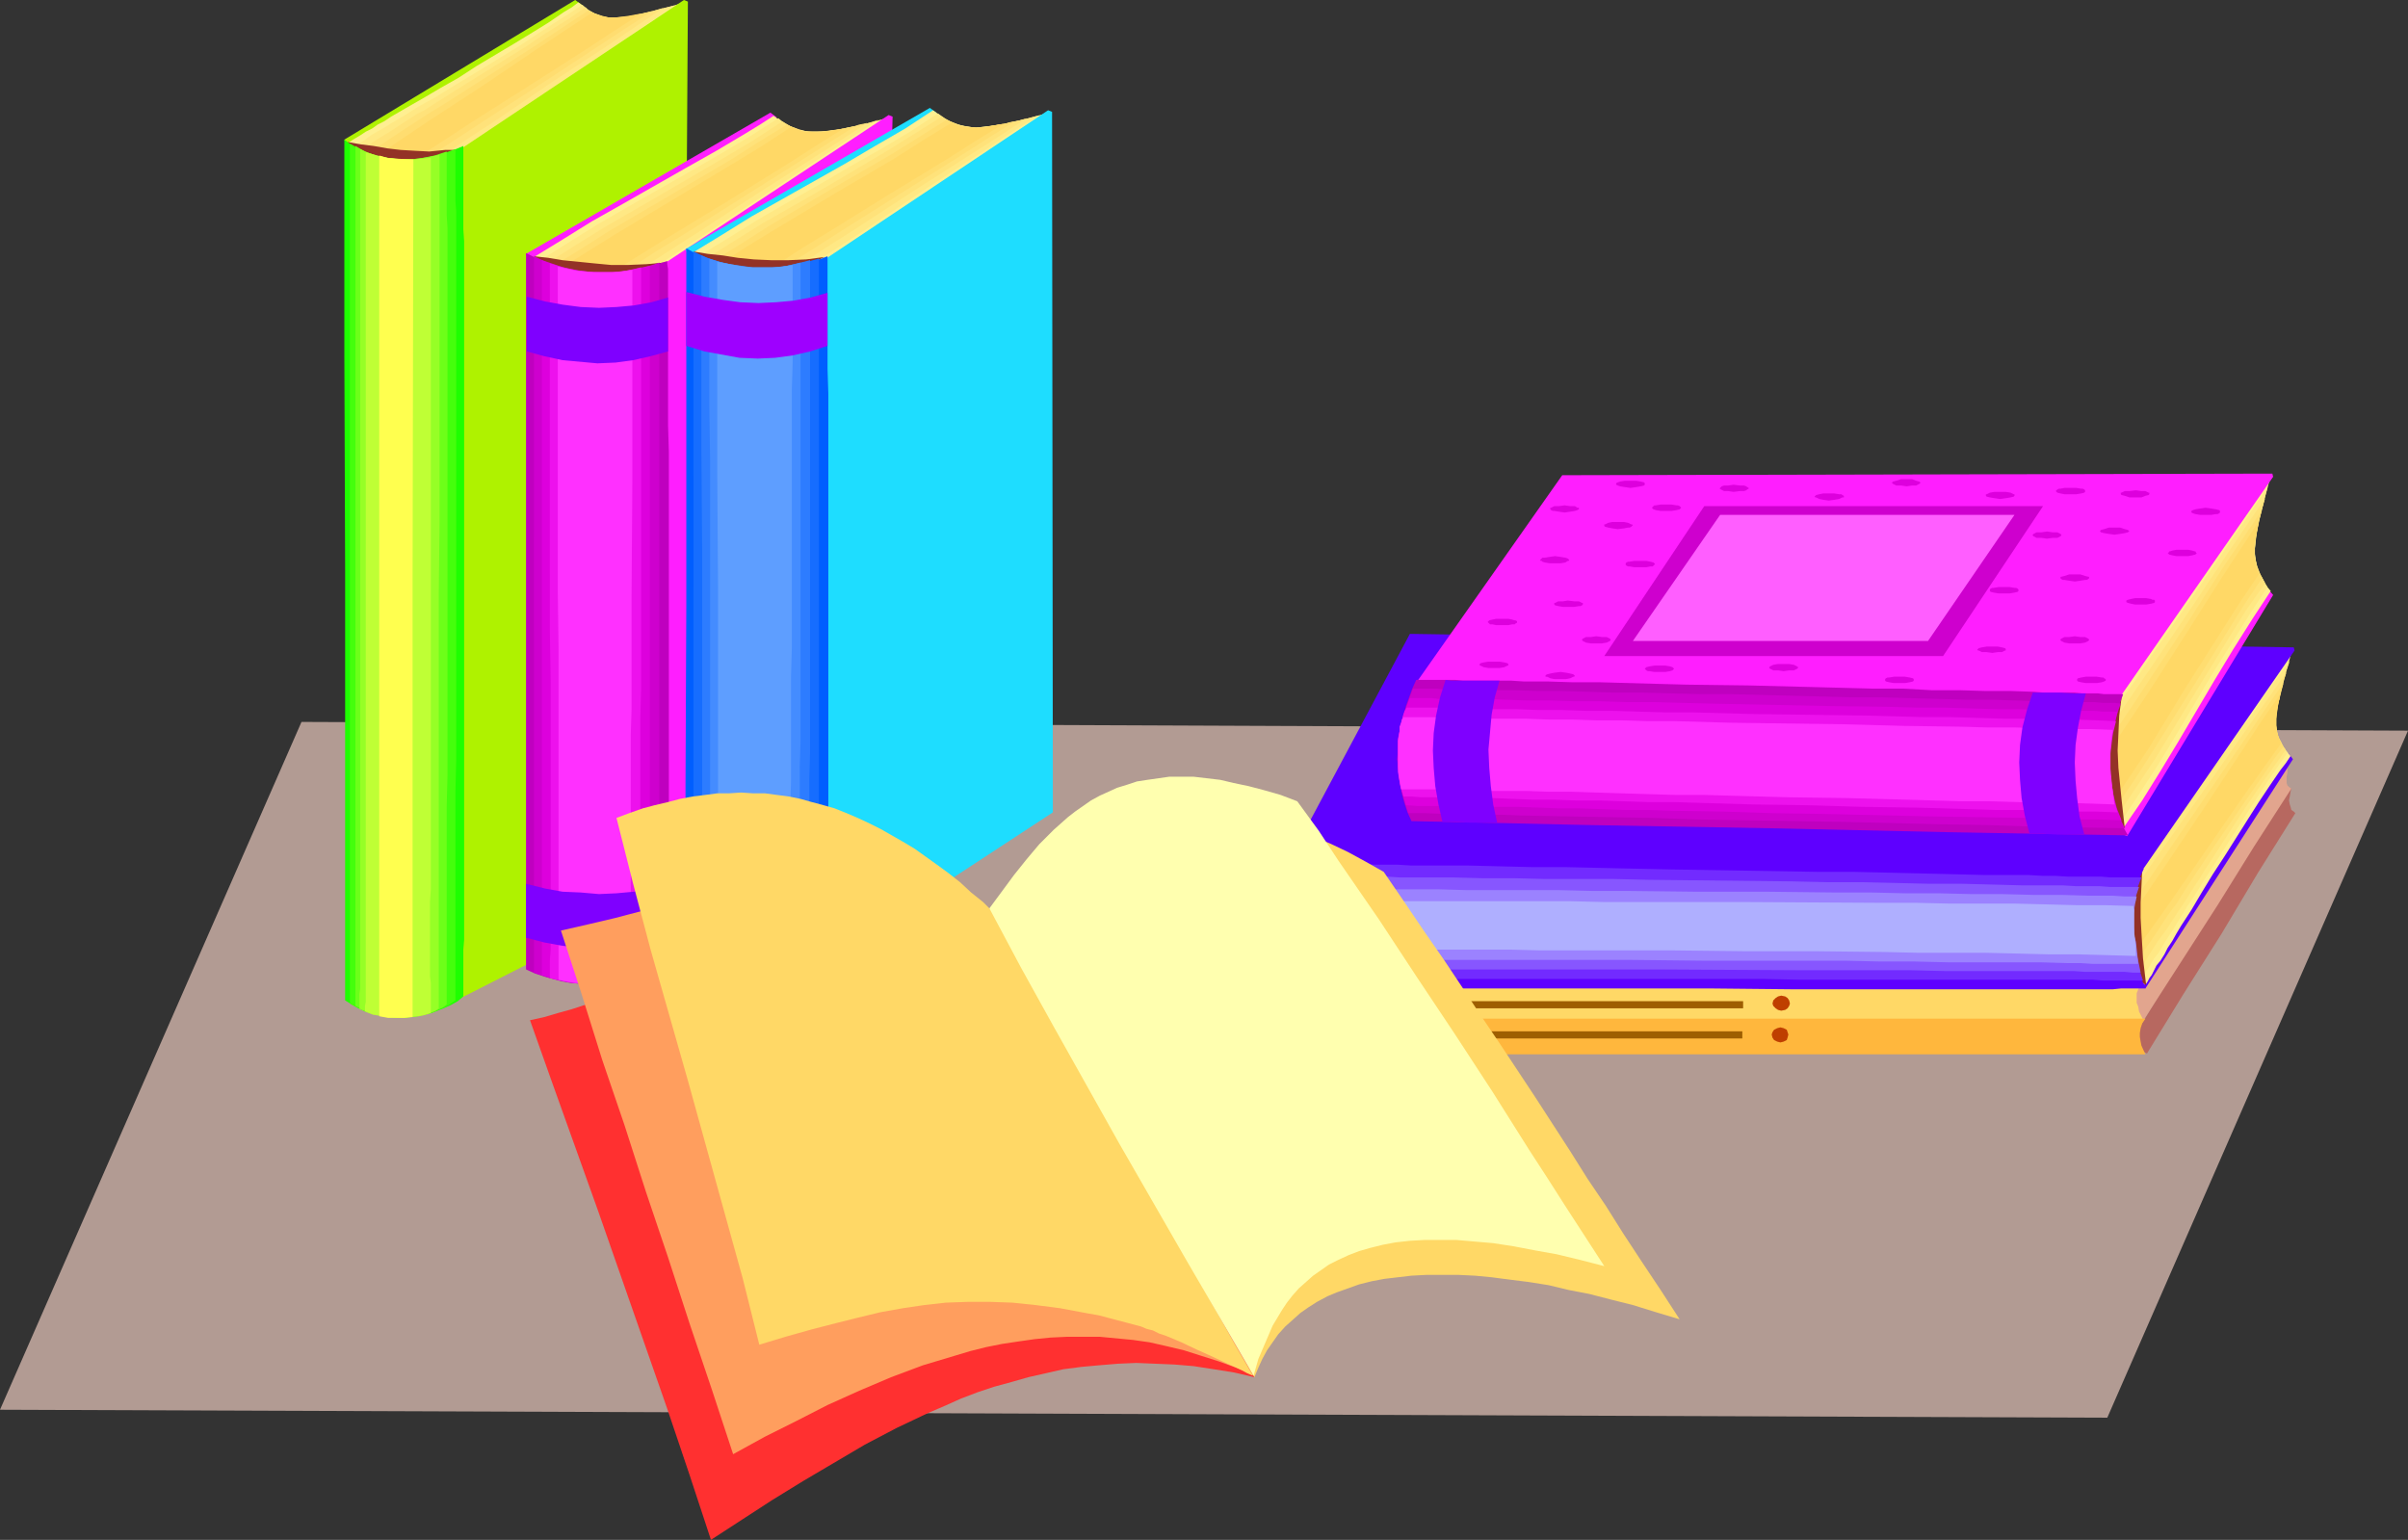<?xml version="1.0" encoding="UTF-8" standalone="no"?>
<svg
   version="1.0"
   width="129.766mm"
   height="82.99mm"
   id="svg118"
   sodipodi:docname="Books 32.wmf"
   xmlns:inkscape="http://www.inkscape.org/namespaces/inkscape"
   xmlns:sodipodi="http://sodipodi.sourceforge.net/DTD/sodipodi-0.dtd"
   xmlns="http://www.w3.org/2000/svg"
   xmlns:svg="http://www.w3.org/2000/svg">
  <rect width="100%" height="100%" fill="#333333" stroke="none"/>
  <sodipodi:namedview
     id="namedview118"
     pagecolor="#ffffff"
     bordercolor="#000000"
     borderopacity="0.25"
     inkscape:showpageshadow="2"
     inkscape:pageopacity="0.0"
     inkscape:pagecheckerboard="0"
     inkscape:deskcolor="#d1d1d1"
     inkscape:document-units="mm" />
  <defs
     id="defs1">
    <pattern
       id="WMFhbasepattern"
       patternUnits="userSpaceOnUse"
       width="6"
       height="6"
       x="0"
       y="0" />
  </defs>
  <path
     style="fill:#b29b93;fill-opacity:1;fill-rule:evenodd;stroke:none"
     d="M 490.455,148.833 61.408,147.055 0,287.161 l 429.209,1.616 z"
     id="path1" />
  <path
     style="fill:#b76860;fill-opacity:1;fill-rule:evenodd;stroke:none"
     d="m 436.966,207.331 3.394,-5.656 3.555,-5.979 3.555,-5.818 3.717,-5.979 7.595,-11.958 4.04,-5.818 3.878,-5.656 -0.162,0.808 -0.162,0.97 -0.162,0.808 0.162,0.808 0.162,0.485 0.162,0.646 0.485,0.323 0.323,0.323 -7.595,12.12 -7.434,12.443 -7.757,12.282 -7.434,12.12 -0.97,-0.485 -0.646,-0.485 -0.485,-0.485 -0.162,-0.808 0.162,-0.97 0.323,-0.97 0.162,-0.808 0.323,-0.646 0.485,-0.808 z"
     id="path2" />
  <path
     style="fill:#e2a58e;fill-opacity:1;fill-rule:evenodd;stroke:none"
     d="m 435.35,200.544 15.514,-22.462 15.352,-22.462 -0.323,0.97 v 0.808 l -0.162,0.808 v 0.646 0.646 l 0.162,0.485 0.323,0.323 0.485,0.323 -7.595,11.797 -7.434,11.958 -15.19,23.593 -0.808,-0.323 -0.808,-0.646 -0.485,-0.646 -0.485,-0.646 -0.162,-0.97 0.162,-0.646 0.162,-0.485 0.162,-0.646 0.323,-0.808 0.323,-0.808 z"
     id="path3" />
  <path
     style="fill:#ffd866;fill-opacity:1;fill-rule:evenodd;stroke:none"
     d="m 262.761,200.383 h 173.235 l -0.485,1.131 -0.323,0.808 v 0.97 0.97 l 0.323,0.808 0.162,0.97 0.808,1.616 H 262.761 l -0.323,-0.808 -0.485,-0.808 -0.323,-0.97 -0.323,-0.808 v -0.97 l 0.162,-0.808 0.485,-0.97 0.323,-0.646 z"
     id="path4" />
  <path
     style="fill:#ffb73d;fill-opacity:1;fill-rule:evenodd;stroke:none"
     d="m 263.569,207.493 h 173.397 l -0.646,0.97 -0.323,0.97 -0.162,0.97 v 0.808 l 0.162,0.97 0.162,0.808 0.808,1.778 H 263.569 l -0.808,-1.616 -0.323,-0.97 -0.323,-0.808 v -0.97 l 0.162,-0.97 0.485,-0.97 0.323,-0.485 z"
     id="path5" />
  <path
     style="fill:#aff200;fill-opacity:1;fill-rule:evenodd;stroke:none"
     d="M 117.16,0 70.134,28.441 71.104,30.865 118.453,0.97 Z"
     id="path6" />
  <path
     style="fill:#ffef91;fill-opacity:1;fill-rule:evenodd;stroke:none"
     d="m 70.619,29.249 0.323,-0.162 0.485,-0.323 0.485,-0.323 0.808,-0.485 0.808,-0.485 0.97,-0.646 1.293,-0.646 1.131,-0.808 1.293,-0.646 1.454,-0.97 3.07,-1.778 3.394,-1.939 3.555,-2.101 3.717,-2.101 3.717,-2.424 7.595,-4.525 3.717,-2.262 3.394,-2.101 3.07,-2.101 1.616,-0.97 1.293,-0.97 1.131,0.808 0.97,0.808 0.808,0.485 0.97,0.485 0.97,0.323 0.808,0.162 1.131,0.162 h 1.131 l 1.131,-0.162 1.293,-0.162 1.454,-0.323 1.616,-0.323 1.778,-0.323 1.939,-0.646 2.262,-0.646 1.131,-0.323 1.293,-0.323 -5.333,3.717 -5.494,3.717 -10.989,7.757 -10.989,7.757 -5.333,3.717 -5.494,3.717 -2.262,0.646 -2.101,0.646 -2.101,0.485 -1.939,0.485 -1.939,0.323 -1.778,0.162 -1.616,0.162 H 80.638 L 79.022,33.613 77.568,33.289 76.275,32.966 74.982,32.481 73.851,31.835 72.72,31.189 71.589,30.219 Z"
     id="path7" />
  <path
     style="fill:#ffe884;fill-opacity:1;fill-rule:evenodd;stroke:none"
     d="m 72.074,29.896 0.646,-0.485 0.646,-0.323 0.808,-0.485 0.808,-0.646 0.97,-0.646 1.131,-0.646 1.131,-0.646 1.293,-0.808 2.747,-1.616 3.07,-1.939 3.232,-1.778 3.394,-2.101 6.949,-4.202 7.11,-4.363 3.394,-2.262 3.232,-2.101 3.07,-1.939 2.909,-1.939 0.808,0.808 0.808,0.485 0.808,0.485 0.97,0.323 0.808,0.323 0.808,0.162 h 0.97 0.97 1.131 l 1.131,-0.162 1.293,-0.162 1.293,-0.323 1.454,-0.323 1.616,-0.485 1.778,-0.485 2.101,-0.485 -5.494,3.717 -5.494,3.717 -11.15,7.595 -10.989,7.595 -5.494,3.717 -5.494,3.555 -2.101,0.808 -2.101,0.646 -1.778,0.485 -1.778,0.485 -1.454,0.323 -1.454,0.323 -1.293,0.162 H 79.992 L 78.861,34.097 77.891,33.936 76.76,33.613 75.79,33.128 74.821,32.481 74.013,31.835 73.043,30.865 Z"
     id="path8" />
  <path
     style="fill:#ffe27a;fill-opacity:1;fill-rule:evenodd;stroke:none"
     d="m 73.528,30.542 0.97,-0.485 0.808,-0.646 1.939,-1.293 2.424,-1.454 2.424,-1.616 2.747,-1.778 1.616,-0.808 1.454,-0.97 3.07,-1.939 3.07,-1.939 13.251,-8.242 3.07,-2.101 3.07,-1.939 3.07,-1.939 2.747,-1.939 0.646,0.646 0.808,0.485 1.616,0.646 1.454,0.323 1.778,0.162 1.939,-0.162 0.97,-0.323 1.131,-0.162 1.293,-0.323 1.293,-0.323 1.293,-0.323 1.616,-0.485 -5.494,3.717 -5.494,3.717 -11.312,7.434 -11.15,7.595 -5.656,3.717 -5.333,3.555 -2.262,0.808 -1.939,0.646 -1.616,0.485 -1.454,0.485 -1.131,0.485 -1.131,0.323 h -0.97 l -0.808,0.162 -0.646,-0.162 -0.808,-0.162 -0.646,-0.162 -0.646,-0.485 -0.646,-0.646 -0.646,-0.646 -0.808,-0.808 z"
     id="path9" />
  <path
     style="fill:#ffdd70;fill-opacity:1;fill-rule:evenodd;stroke:none"
     d="m 75.144,31.189 2.101,-1.454 2.424,-1.616 2.424,-1.616 2.747,-1.778 2.747,-1.778 2.909,-1.778 5.818,-3.717 12.12,-7.757 5.818,-3.878 2.909,-1.939 2.747,-1.778 1.293,0.646 1.454,0.485 1.293,0.323 h 1.616 l 1.616,-0.162 1.616,-0.162 1.939,-0.485 2.101,-0.485 -5.494,3.555 -5.656,3.717 -11.312,7.434 -11.474,7.434 -5.656,3.717 -5.494,3.555 -0.97,0.485 -1.131,0.323 -1.616,0.646 -1.616,0.485 -1.131,0.646 -0.808,0.323 -0.808,0.323 -0.485,0.162 -0.323,0.162 h -0.485 l -0.323,-0.162 -0.162,-0.323 -0.323,-0.485 -0.485,-0.485 -0.485,-0.808 -0.646,-0.808 z"
     id="path10" />
  <path
     style="fill:#ffd866;fill-opacity:1;fill-rule:evenodd;stroke:none"
     d="m 76.598,31.835 10.827,-7.272 11.15,-7.272 10.989,-7.434 10.989,-7.272 1.131,0.485 1.131,0.323 1.293,0.162 h 1.293 l 2.586,-0.323 2.586,-0.485 -5.494,3.555 -5.656,3.717 -11.635,7.434 -11.474,7.272 -5.656,3.717 -5.494,3.555 -1.131,0.485 -0.97,0.323 -0.97,0.323 -0.646,0.323 -0.646,0.323 -0.646,0.323 -0.808,0.485 -0.646,0.485 -0.323,0.323 -0.162,0.162 v 0.162 -0.162 l 0.162,-0.162 v -0.485 l -0.162,-0.485 -0.323,-0.646 -0.485,-0.808 z"
     id="path11" />
  <path
     style="fill:#aff200;fill-opacity:1;fill-rule:evenodd;stroke:none"
     d="M 93.081,30.865 139.299,0 l 0.808,0.323 -1.131,180.021 -45.41,23.109 z"
     id="path12" />
  <path
     style="fill:#933226;fill-opacity:1;fill-rule:evenodd;stroke:none"
     d="m 70.781,28.926 2.747,0.485 2.586,0.323 2.747,0.485 2.747,0.323 2.747,0.162 3.07,0.162 3.232,-0.323 h 1.778 l 1.778,-0.323 -1.131,0.485 -1.454,0.646 -1.454,0.485 -1.616,0.485 -3.232,0.646 -1.616,0.323 -1.778,0.162 h -1.616 l -1.616,-0.162 -1.616,-0.162 -1.454,-0.485 -1.454,-0.485 -1.293,-0.97 -1.131,-0.97 z"
     id="path13" />
  <path
     style="fill:#1eff00;fill-opacity:1;fill-rule:evenodd;stroke:none"
     d="m 70.134,28.441 1.293,0.97 1.454,0.97 1.293,0.646 1.616,0.646 1.454,0.485 1.454,0.323 1.616,0.162 h 1.616 1.454 l 1.616,-0.162 1.616,-0.162 1.616,-0.323 1.616,-0.485 1.454,-0.485 3.07,-1.293 v 2.101 1.131 13.736 l 0.162,2.424 v 142.369 l -0.162,1.939 v 9.534 l -1.131,0.97 -1.454,0.808 -1.454,0.646 -1.616,0.646 -1.454,0.485 -1.778,0.323 -1.454,0.162 -1.778,0.162 h -1.616 -1.616 l -1.616,-0.323 -1.454,-0.323 -1.616,-0.485 -1.293,-0.646 -1.454,-0.808 -1.293,-0.808 v -87.587 l -0.162,-43.955 z"
     id="path14" />
  <path
     style="fill:#44ff0c;fill-opacity:1;fill-rule:evenodd;stroke:none"
     d="m 71.266,29.249 1.131,0.646 1.131,0.808 2.586,0.97 1.293,0.323 1.454,0.323 2.747,0.323 2.747,-0.162 2.909,-0.323 2.747,-0.808 2.747,-0.97 v 10.504 l 0.162,2.262 V 154.65 l -0.162,6.626 v 42.501 l -1.131,0.808 -1.131,0.646 -1.293,0.485 -1.293,0.646 -1.454,0.323 -1.293,0.323 -1.454,0.162 -1.616,0.162 h -1.454 l -1.454,-0.162 -2.747,-0.485 -1.454,-0.485 -1.293,-0.485 -1.293,-0.646 -1.131,-0.646 z"
     id="path15" />
  <path
     style="fill:#6dff19;fill-opacity:1;fill-rule:evenodd;stroke:none"
     d="m 72.397,29.734 1.939,1.131 2.262,0.808 2.262,0.485 2.424,0.323 h 2.424 l 2.424,-0.323 2.424,-0.485 2.424,-0.808 v 12.928 l 0.162,2.586 v 111.665 l -0.162,6.302 v 40.238 l -0.808,0.646 -0.97,0.485 -0.97,0.485 -1.131,0.323 -2.424,0.485 -2.586,0.323 -2.586,-0.162 -2.586,-0.485 -1.293,-0.323 -1.131,-0.323 -1.131,-0.646 -0.97,-0.485 z"
     id="path16" />
  <path
     style="fill:#96ff26;fill-opacity:1;fill-rule:evenodd;stroke:none"
     d="m 73.366,30.381 1.778,0.808 1.778,0.646 1.939,0.323 2.101,0.323 h 2.101 l 2.101,-0.162 2.101,-0.323 2.262,-0.485 v 75.143 l -0.162,14.382 v 52.196 5.333 18.907 1.454 6.464 l -0.646,0.485 -0.808,0.323 -0.808,0.323 -0.808,0.162 -2.101,0.323 -2.262,0.323 -2.262,-0.162 -2.262,-0.323 -2.101,-0.485 -2.101,-0.808 v -3.07 l 0.162,-1.131 v -22.462 -4.848 -53.974 -13.413 z"
     id="path17" />
  <path
     style="fill:#bfff35;fill-opacity:1;fill-rule:evenodd;stroke:none"
     d="m 74.498,31.027 2.909,0.808 1.616,0.323 1.616,0.162 1.778,0.162 h 1.778 l 1.778,-0.162 1.778,-0.162 v 44.116 6.949 42.662 6.949 48.318 l -0.162,2.424 v 15.352 l 0.162,1.293 v 6.141 l -0.485,0.162 -0.485,0.162 -0.646,0.162 -0.808,0.162 -1.616,0.162 -1.778,0.162 -2.101,-0.162 -1.939,-0.162 -1.939,-0.323 -1.616,-0.646 v -1.131 l 0.162,-0.808 v -18.907 -4.686 -55.428 -14.221 z"
     id="path18" />
  <path
     style="fill:#ffff4f;fill-opacity:1;fill-rule:evenodd;stroke:none"
     d="m 77.245,31.673 1.616,0.485 1.778,0.162 3.555,0.162 -0.162,87.263 v 87.425 l -1.616,0.162 h -1.616 -1.778 l -1.778,-0.323 z"
     id="path19" />
  <path
     style="fill:#ff1eff;fill-opacity:1;fill-rule:evenodd;stroke:none"
     d="m 156.913,22.947 -49.773,28.765 0.97,2.424 50.096,-30.219 z"
     id="path20" />
  <path
     style="fill:#ffef91;fill-opacity:1;fill-rule:evenodd;stroke:none"
     d="m 108.757,52.358 2.909,-1.778 2.909,-1.778 5.979,-3.717 6.302,-3.555 12.766,-7.272 6.302,-3.555 5.979,-3.555 2.909,-1.778 2.747,-1.778 1.131,0.808 0.97,0.646 1.131,0.646 0.97,0.323 0.97,0.485 1.131,0.162 1.131,0.162 h 1.293 1.293 l 1.454,-0.162 1.616,-0.162 1.778,-0.485 1.939,-0.323 1.939,-0.485 2.424,-0.646 2.424,-0.646 -5.494,3.555 -5.656,3.878 -11.312,7.757 -11.312,7.595 -5.656,3.717 -5.494,3.717 -2.424,0.808 -2.262,0.646 -2.101,0.485 -2.262,0.323 -1.939,0.323 -1.939,0.162 -1.939,0.162 h -1.778 l -1.616,-0.162 -1.616,-0.323 -1.454,-0.323 -1.454,-0.485 -1.293,-0.646 -1.131,-0.808 -1.293,-0.808 z"
     id="path21" />
  <path
     style="fill:#ffe884;fill-opacity:1;fill-rule:evenodd;stroke:none"
     d="m 110.049,53.004 5.656,-3.555 5.979,-3.717 6.141,-3.555 12.766,-7.272 6.141,-3.555 5.979,-3.555 5.818,-3.717 0.808,0.646 0.97,0.646 0.97,0.485 0.808,0.485 0.97,0.162 1.131,0.323 h 0.97 1.131 1.131 l 1.293,-0.162 1.454,-0.162 1.454,-0.162 1.616,-0.485 1.778,-0.323 1.939,-0.485 1.939,-0.646 -5.656,3.717 -5.656,3.717 -11.474,7.595 -11.474,7.595 -5.656,3.717 -5.656,3.717 -2.262,0.808 -2.262,0.646 -1.939,0.485 -1.778,0.485 -1.778,0.323 -1.616,0.162 -1.454,0.162 h -1.293 l -1.293,-0.162 -1.293,-0.162 -1.131,-0.485 -1.131,-0.485 -0.97,-0.485 -1.131,-0.808 -0.97,-0.808 z"
     id="path22" />
  <path
     style="fill:#ffe27a;fill-opacity:1;fill-rule:evenodd;stroke:none"
     d="m 111.342,53.651 5.656,-3.555 5.979,-3.717 12.282,-7.11 12.443,-7.272 5.979,-3.555 5.656,-3.717 1.616,0.97 1.778,0.646 1.778,0.485 h 1.939 l 1.939,-0.162 2.424,-0.323 2.747,-0.485 1.454,-0.485 1.616,-0.323 -5.656,3.717 -5.818,3.717 -11.635,7.434 -11.635,7.595 -5.818,3.717 -5.494,3.555 -2.262,0.808 -2.101,0.646 -1.778,0.485 -1.616,0.485 -1.454,0.323 -1.131,0.323 -1.131,0.162 h -0.97 l -0.97,-0.162 -0.808,-0.162 -0.808,-0.323 -0.808,-0.485 -0.808,-0.646 -0.808,-0.646 -0.808,-0.808 z"
     id="path23" />
  <path
     style="fill:#ffdd70;fill-opacity:1;fill-rule:evenodd;stroke:none"
     d="m 112.473,54.297 5.818,-3.555 5.818,-3.717 24.563,-14.382 5.818,-3.717 5.818,-3.555 1.293,0.646 1.454,0.646 1.616,0.162 h 1.778 1.616 l 1.939,-0.323 1.939,-0.323 2.262,-0.485 -5.656,3.555 -5.818,3.717 -11.797,7.434 -11.797,7.434 -5.818,3.555 -5.656,3.717 -1.131,0.323 -1.131,0.485 -1.939,0.646 -1.454,0.485 -1.293,0.485 -1.131,0.485 -0.97,0.162 -0.646,0.323 h -0.646 -0.485 l -0.646,-0.323 -0.323,-0.323 -0.646,-0.323 -0.485,-0.646 -0.485,-0.646 -0.808,-0.808 z"
     id="path24" />
  <path
     style="fill:#ffd866;fill-opacity:1;fill-rule:evenodd;stroke:none"
     d="m 113.766,54.944 5.656,-3.555 5.979,-3.717 12.12,-7.272 12.12,-7.272 5.818,-3.555 5.656,-3.717 1.293,0.485 1.293,0.485 h 1.293 l 1.454,0.162 2.747,-0.323 2.586,-0.485 -5.656,3.555 -5.818,3.717 -11.958,7.434 -11.958,7.272 -5.979,3.717 -5.656,3.555 -1.131,0.323 -0.97,0.485 -0.97,0.323 -0.808,0.323 -0.808,0.323 -0.646,0.323 -1.131,0.323 -0.646,0.485 -0.485,0.323 -0.485,0.162 -0.162,0.162 h -0.162 l -0.162,-0.162 -0.162,-0.323 -0.162,-0.485 -0.162,-0.485 -0.485,-0.646 -0.646,-0.97 z"
     id="path25" />
  <path
     style="fill:#ff1eff;fill-opacity:1;fill-rule:evenodd;stroke:none"
     d="m 134.613,54.136 46.379,-30.704 0.808,0.323 -3.555,144.469 -43.147,28.926 z"
     id="path26" />
  <path
     style="fill:#933226;fill-opacity:1;fill-rule:evenodd;stroke:none"
     d="m 108.757,52.196 2.909,0.323 2.909,0.485 3.232,0.323 3.232,0.323 3.394,0.323 h 3.555 l 3.717,-0.162 3.555,-0.323 -1.293,0.485 -1.454,0.485 -1.616,0.646 -1.778,0.323 -1.778,0.485 -1.939,0.323 -1.939,0.323 h -2.101 l -1.939,0.162 -1.939,-0.162 -1.778,-0.323 -1.616,-0.323 -1.616,-0.646 -1.454,-0.808 -1.293,-0.97 z"
     id="path27" />
  <path
     style="fill:#bf00bf;fill-opacity:1;fill-rule:evenodd;stroke:none"
     d="m 107.141,51.55 1.616,0.808 1.454,0.808 1.616,0.646 1.616,0.485 1.616,0.485 1.778,0.485 1.616,0.162 1.778,0.323 h 1.778 1.939 l 1.778,-0.162 2.101,-0.162 1.939,-0.485 1.939,-0.485 2.101,-0.646 2.101,-0.646 v 0.646 l 0.162,0.97 v 5.171 1.616 7.595 2.262 15.19 l 0.162,5.494 v 78.375 l -0.162,4.848 v 17.776 0.97 2.909 l -1.778,0.808 -1.939,0.646 -1.778,0.646 -1.778,0.485 -1.939,0.323 -1.778,0.323 -1.778,0.162 -1.778,0.162 h -1.778 l -1.778,-0.162 -1.778,-0.162 -1.778,-0.323 -1.778,-0.485 -1.778,-0.485 -1.939,-0.646 -1.778,-0.808 v -36.36 -36.521 z"
     id="path28" />
  <path
     style="fill:#ce00ce;fill-opacity:1;fill-rule:evenodd;stroke:none"
     d="m 108.757,52.196 2.747,1.293 2.909,0.97 2.909,0.646 1.454,0.323 1.616,0.162 1.616,0.162 1.616,-0.162 h 1.778 l 1.616,-0.162 1.778,-0.323 1.778,-0.485 1.778,-0.485 1.939,-0.646 v 5.333 1.778 96.151 5.494 27.957 l -0.162,1.293 v 6.141 l -3.07,1.131 -3.232,0.97 -3.07,0.485 -3.232,0.323 -3.232,-0.162 -3.07,-0.485 -3.232,-0.646 -3.232,-1.131 v -23.109 -8.565 z"
     id="path29" />
  <path
     style="fill:#dd00dd;fill-opacity:1;fill-rule:evenodd;stroke:none"
     d="m 110.373,53.004 2.424,0.808 2.424,0.808 2.747,0.485 2.586,0.323 2.747,0.162 2.909,-0.162 3.07,-0.646 3.07,-0.646 v 58.499 24.24 17.291 5.333 25.209 l -0.162,1.778 v 11.635 l -2.424,1.131 -2.747,0.646 -2.747,0.485 -2.747,0.162 -2.909,-0.162 -2.747,-0.323 -2.747,-0.646 -2.747,-0.808 V 113.442 92.435 Z"
     id="path30" />
  <path
     style="fill:#ed11ed;fill-opacity:1;fill-rule:evenodd;stroke:none"
     d="m 111.989,53.651 2.101,0.646 2.101,0.485 2.262,0.485 2.262,0.162 h 2.262 2.424 l 2.586,-0.323 2.586,-0.646 v 38.945 5.818 17.614 11.958 11.797 l -0.162,5.656 v 10.989 5.171 18.261 l -0.162,3.717 v 14.382 l -0.808,0.485 -0.97,0.323 -2.101,0.485 -2.424,0.323 -2.424,0.162 -2.586,-0.162 -2.424,-0.162 -2.424,-0.485 -2.101,-0.485 v -3.555 l 0.162,-2.262 v -54.459 l -0.162,-10.827 V 94.697 83.708 Z"
     id="path31" />
  <path
     style="fill:#ff30ff;fill-opacity:1;fill-rule:evenodd;stroke:none"
     d="m 113.605,54.297 3.555,0.808 1.778,0.162 1.939,0.162 h 1.778 2.101 l 1.939,-0.162 2.101,-0.323 v 20.038 5.494 17.129 l -0.162,23.593 v 11.635 5.818 5.656 l -0.162,5.494 v 10.504 4.848 9.211 4.202 20.846 l -0.646,0.323 -0.646,0.162 -0.808,0.323 h -0.97 l -1.939,0.323 h -2.101 l -4.202,-0.323 -1.939,-0.323 -1.454,-0.323 v -1.616 -0.646 -37.491 -5.171 -22.301 l -0.162,-11.797 V 96.959 85.324 Z"
     id="path32" />
  <path
     style="fill:#7f00ff;fill-opacity:1;fill-rule:evenodd;stroke:none"
     d="m 107.141,180.021 3.878,0.97 3.555,0.646 3.717,0.162 3.717,0.323 3.555,-0.162 3.555,-0.323 3.555,-0.646 3.394,-0.808 v 10.827 l -3.555,0.97 -3.555,0.808 -3.555,0.485 h -3.717 l -3.555,-0.162 -3.717,-0.485 -3.555,-0.646 -3.717,-0.97 z"
     id="path33" />
  <path
     style="fill:#7f00ff;fill-opacity:1;fill-rule:evenodd;stroke:none"
     d="m 107.302,60.438 3.717,0.97 3.555,0.646 3.717,0.485 3.717,0.162 3.555,-0.162 3.555,-0.323 3.555,-0.646 3.394,-0.97 V 71.588 l -3.555,0.97 -3.555,0.808 -3.555,0.485 -3.717,0.162 -3.555,-0.323 -3.555,-0.323 -3.717,-0.808 -3.555,-0.97 z"
     id="path34" />
  <path
     style="fill:#1eddff;fill-opacity:1;fill-rule:evenodd;stroke:none"
     d="m 189.395,21.977 -49.773,28.765 0.97,2.262 50.096,-30.057 z"
     id="path35" />
  <path
     style="fill:#ffef91;fill-opacity:1;fill-rule:evenodd;stroke:none"
     d="m 141.238,51.388 5.818,-3.555 5.979,-3.717 6.302,-3.555 6.302,-3.555 6.302,-3.555 6.302,-3.717 6.141,-3.555 5.656,-3.717 1.131,0.808 0.97,0.808 0.97,0.485 1.131,0.485 0.97,0.323 1.131,0.323 1.131,0.162 1.293,0.162 1.293,-0.162 1.454,-0.162 1.616,-0.162 1.778,-0.323 1.939,-0.485 2.101,-0.485 2.262,-0.646 2.586,-0.646 -5.656,3.717 -5.494,3.717 -11.312,7.757 -11.474,7.595 -5.494,3.878 -5.656,3.555 -2.262,0.808 -2.262,0.646 -2.262,0.485 -2.101,0.323 -2.101,0.323 -1.939,0.162 -1.778,0.162 h -1.778 l -1.778,-0.162 -1.454,-0.162 -1.616,-0.485 -1.454,-0.485 -1.293,-0.646 -1.131,-0.808 -1.293,-0.808 z"
     id="path36" />
  <path
     style="fill:#ffe884;fill-opacity:1;fill-rule:evenodd;stroke:none"
     d="m 142.531,52.035 5.818,-3.555 5.979,-3.717 6.141,-3.555 6.302,-3.555 6.302,-3.717 6.302,-3.555 5.979,-3.555 5.656,-3.717 0.97,0.646 0.808,0.646 0.97,0.485 0.97,0.485 0.97,0.162 0.97,0.162 0.97,0.162 1.131,0.162 1.293,-0.162 1.293,-0.162 1.293,-0.162 1.454,-0.162 1.616,-0.485 1.778,-0.323 1.939,-0.485 1.939,-0.485 -5.656,3.555 -5.494,3.717 -11.635,7.595 -11.474,7.757 -5.656,3.717 -5.656,3.555 -2.262,0.808 -2.101,0.646 -2.101,0.485 -1.778,0.485 -1.778,0.323 -1.454,0.162 -1.616,0.162 h -1.293 l -1.293,-0.162 -1.293,-0.162 -1.131,-0.323 -1.131,-0.485 -0.97,-0.646 -0.97,-0.808 -1.131,-0.808 z"
     id="path37" />
  <path
     style="fill:#ffe27a;fill-opacity:1;fill-rule:evenodd;stroke:none"
     d="m 143.824,52.681 5.656,-3.555 5.979,-3.717 12.443,-7.11 12.282,-7.272 5.979,-3.717 5.656,-3.555 1.778,0.97 1.616,0.646 1.778,0.485 1.939,0.162 2.101,-0.162 2.262,-0.485 1.293,-0.162 1.454,-0.323 1.454,-0.323 1.616,-0.485 -5.656,3.717 -5.818,3.717 -11.635,7.434 -11.635,7.595 -5.818,3.717 -5.494,3.555 -2.262,0.808 -2.101,0.646 -1.778,0.485 -1.454,0.485 -1.454,0.323 -1.293,0.323 -1.131,0.162 h -0.97 l -0.97,-0.162 -0.808,-0.162 -0.808,-0.323 -0.808,-0.485 -0.808,-0.485 -0.808,-0.808 -0.97,-0.808 z"
     id="path38" />
  <path
     style="fill:#ffdd70;fill-opacity:1;fill-rule:evenodd;stroke:none"
     d="m 144.955,53.328 5.818,-3.555 5.818,-3.717 12.282,-7.272 12.282,-7.11 5.979,-3.717 5.656,-3.555 1.454,0.646 1.454,0.646 1.616,0.162 1.616,0.162 1.778,-0.162 1.939,-0.323 1.939,-0.323 2.101,-0.485 -5.656,3.555 -5.818,3.717 -11.797,7.434 -11.797,7.434 -5.818,3.717 -5.656,3.555 -1.131,0.323 -1.131,0.485 -1.778,0.646 -1.616,0.485 -1.293,0.485 -1.131,0.485 -0.97,0.162 -0.646,0.323 h -0.646 -0.485 l -0.485,-0.323 -0.485,-0.323 -0.485,-0.323 -0.485,-0.646 -0.646,-0.646 -0.808,-0.808 z"
     id="path39" />
  <path
     style="fill:#ffd866;fill-opacity:1;fill-rule:evenodd;stroke:none"
     d="m 146.248,53.974 5.818,-3.717 5.818,-3.555 12.12,-7.272 12.12,-7.11 5.818,-3.717 5.818,-3.555 1.131,0.485 1.293,0.323 1.293,0.162 h 1.454 1.454 l 1.293,-0.323 2.747,-0.485 -5.818,3.555 -5.818,3.717 -11.958,7.272 -11.958,7.434 -5.818,3.555 -5.656,3.717 -1.131,0.323 -1.131,0.323 -0.97,0.323 -0.808,0.485 -0.646,0.323 -0.646,0.162 -1.131,0.485 -0.808,0.485 -0.485,0.323 -0.323,0.162 -0.323,0.162 -0.162,-0.162 h -0.162 V 57.529 l -0.162,-0.485 -0.323,-0.485 -0.485,-0.808 -0.485,-0.808 z"
     id="path40" />
  <path
     style="fill:#1eddff;fill-opacity:1;fill-rule:evenodd;stroke:none"
     d="m 167.256,53.328 46.218,-30.865 0.808,0.323 0.162,142.692 -46.864,30.704 z"
     id="path41" />
  <path
     style="fill:#933226;fill-opacity:1;fill-rule:evenodd;stroke:none"
     d="m 141.238,51.227 2.909,0.485 3.07,0.323 3.07,0.485 3.232,0.323 3.555,0.162 h 3.555 l 3.555,-0.162 3.717,-0.485 -1.293,0.646 -1.454,0.485 -1.616,0.646 -1.778,0.323 -1.939,0.485 -1.939,0.323 -1.939,0.323 -1.939,0.162 h -1.939 l -1.939,-0.162 -1.778,-0.162 -1.778,-0.485 -1.616,-0.646 -1.454,-0.808 -1.293,-0.97 z"
     id="path42" />
  <path
     style="fill:#005eff;fill-opacity:1;fill-rule:evenodd;stroke:none"
     d="m 139.784,50.58 1.454,0.808 1.454,0.646 1.616,0.808 1.616,0.485 1.616,0.485 1.778,0.323 1.616,0.323 1.778,0.323 h 1.778 1.939 l 1.939,-0.162 1.939,-0.323 1.939,-0.323 2.101,-0.485 2.101,-0.485 2.101,-0.808 v 1.616 0.97 5.818 1.616 12.928 l 0.162,5.01 v 35.552 12.605 12.605 40.077 l -0.162,1.939 v 11.15 0.808 1.131 l -1.778,0.808 -1.939,0.646 -1.778,0.646 -1.778,0.485 -1.939,0.323 -1.778,0.323 -1.616,0.162 -1.778,0.162 h -1.778 l -1.778,-0.162 -3.555,-0.485 -1.778,-0.485 -1.939,-0.485 -1.778,-0.646 -1.939,-0.808 v -36.36 l 0.162,-36.521 z"
     id="path43" />
  <path
     style="fill:#166dff;fill-opacity:1;fill-rule:evenodd;stroke:none"
     d="m 141.238,51.227 2.747,1.293 2.909,0.97 2.909,0.646 1.616,0.323 1.454,0.162 1.616,0.162 h 1.616 l 1.778,-0.162 1.616,-0.162 1.778,-0.323 1.778,-0.485 1.939,-0.485 1.778,-0.485 v 5.171 1.778 96.151 5.494 27.957 1.293 6.141 l -3.232,1.131 -3.07,0.97 -3.232,0.485 -3.07,0.323 -3.394,-0.162 -3.07,-0.323 -3.232,-0.97 -3.232,-1.131 v -23.109 -8.403 z"
     id="path44" />
  <path
     style="fill:#2d7cff;fill-opacity:1;fill-rule:evenodd;stroke:none"
     d="m 142.854,52.035 2.424,0.97 2.424,0.646 2.747,0.646 2.586,0.323 h 2.747 l 3.07,-0.162 2.909,-0.646 3.232,-0.808 v 6.787 4.04 47.833 24.24 17.291 l -0.162,5.494 v 25.209 1.616 11.797 l -2.586,0.97 -2.586,0.646 -2.747,0.485 -2.909,0.162 -2.909,-0.162 -2.747,-0.323 -2.747,-0.646 -2.747,-0.808 v -8.403 l 0.162,-3.394 V 112.473 l -0.162,-21.008 z"
     id="path45" />
  <path
     style="fill:#448cff;fill-opacity:1;fill-rule:evenodd;stroke:none"
     d="m 144.47,52.681 2.101,0.646 2.101,0.485 2.262,0.323 2.262,0.323 h 2.262 2.424 l 2.586,-0.323 2.586,-0.646 v 38.945 5.818 17.776 11.797 23.109 l -0.162,5.333 v 19.23 4.202 18.099 l -0.97,0.485 -0.97,0.323 -2.101,0.485 -2.424,0.323 -2.424,0.162 h -2.424 l -2.586,-0.323 -2.262,-0.485 -2.262,-0.646 v -1.616 l 0.162,-1.778 v -11.312 -3.555 -41.854 -10.827 -33.451 l -0.162,-10.989 z"
     id="path46" />
  <path
     style="fill:#5e9eff;fill-opacity:1;fill-rule:evenodd;stroke:none"
     d="m 146.086,53.328 3.555,0.646 1.778,0.323 1.939,0.162 h 1.939 1.939 l 2.101,-0.162 2.101,-0.323 v 20.038 l -0.162,5.333 v 17.129 23.755 11.635 l -0.162,5.818 v 5.656 5.494 10.342 l -0.162,5.01 v 9.211 4.202 20.846 l -0.646,0.323 -0.646,0.162 -1.616,0.323 -1.939,0.323 h -2.101 l -2.262,-0.162 -2.101,-0.162 -1.939,-0.162 -1.454,-0.323 v -1.131 -0.485 -54.297 -5.656 -17.453 l -0.162,-23.755 v -11.474 -5.656 z"
     id="path47" />
  <path
     style="fill:#9e00ff;fill-opacity:1;fill-rule:evenodd;stroke:none"
     d="m 139.622,179.052 3.878,0.97 3.717,0.646 3.555,0.323 h 3.717 3.717 l 3.394,-0.323 3.555,-0.646 3.394,-0.97 v 5.656 2.909 2.586 l -3.555,0.97 -3.555,0.646 -3.555,0.485 -3.717,0.162 -3.555,-0.162 -3.717,-0.485 -3.555,-0.808 -3.717,-0.808 z"
     id="path48" />
  <path
     style="fill:#9e00ff;fill-opacity:1;fill-rule:evenodd;stroke:none"
     d="m 139.784,59.468 3.717,0.97 3.717,0.646 3.555,0.485 3.717,0.162 3.555,-0.162 3.555,-0.323 3.555,-0.646 3.394,-0.97 v 10.827 l -3.555,1.131 -3.555,0.808 -3.555,0.485 -3.555,0.162 -3.717,-0.162 -3.555,-0.646 -3.555,-0.646 -3.717,-1.131 z"
     id="path49" />
  <path
     style="fill:#5e00ff;fill-opacity:1;fill-rule:evenodd;stroke:none"
     d="m 467.023,154.65 -30.058,46.702 -1.778,-1.293 30.866,-46.702 z"
     id="path50" />
  <path
     style="fill:#ffef91;fill-opacity:1;fill-rule:evenodd;stroke:none"
     d="m 436.804,200.544 0.323,-0.162 0.323,-0.485 0.323,-0.646 0.485,-0.646 0.485,-0.97 0.485,-0.97 0.808,-0.97 0.808,-1.293 0.646,-1.293 0.97,-1.454 0.808,-1.454 0.97,-1.616 2.101,-3.232 2.101,-3.555 2.262,-3.717 2.424,-3.717 4.686,-7.434 2.262,-3.555 2.262,-3.394 2.101,-3.07 1.131,-1.454 0.97,-1.454 -0.808,-0.97 -0.808,-0.97 -0.485,-0.97 -0.323,-0.808 -0.323,-0.97 -0.323,-0.97 v -1.131 -0.97 l 0.162,-1.293 0.162,-1.293 0.323,-1.293 0.485,-1.616 0.162,-0.97 0.162,-0.808 0.646,-2.101 0.646,-2.101 0.646,-2.424 -3.717,5.333 -3.878,5.333 -7.918,10.827 -7.918,10.666 -3.878,5.333 -3.717,5.333 -0.808,2.262 -0.646,2.101 -0.646,2.101 -0.485,1.939 -0.323,1.778 -0.323,1.778 -0.162,1.778 v 1.616 l 0.162,1.454 0.162,1.454 0.485,1.454 0.485,1.293 0.485,1.131 0.808,1.131 0.808,1.131 z"
     id="path51" />
  <path
     style="fill:#ffe884;fill-opacity:1;fill-rule:evenodd;stroke:none"
     d="m 436.158,199.09 0.485,-0.485 0.485,-0.808 0.485,-0.646 0.485,-0.808 0.646,-1.131 0.808,-0.97 1.454,-2.424 0.808,-1.293 0.97,-1.454 1.778,-2.909 0.97,-1.616 1.131,-1.616 2.101,-3.394 4.363,-6.787 4.525,-7.11 2.101,-3.232 2.101,-3.232 2.101,-3.07 1.939,-2.747 -0.646,-0.97 -0.485,-0.808 -0.485,-0.808 -0.323,-0.808 -0.162,-0.97 -0.162,-0.808 -0.162,-0.97 v -0.97 l 0.162,-1.131 0.162,-0.97 0.323,-1.293 0.323,-1.454 0.323,-1.454 0.485,-1.616 0.485,-1.778 0.646,-1.939 -3.878,5.333 -3.717,5.494 -7.918,10.827 -7.918,10.827 -3.717,5.494 -3.717,5.333 -0.808,2.262 -0.646,1.939 -0.646,1.939 -0.485,1.616 -0.485,1.454 -0.323,1.454 v 1.293 l -0.162,1.293 0.162,1.131 0.162,0.97 0.323,1.131 0.485,0.97 0.485,0.97 0.808,0.808 0.808,0.97 z"
     id="path52" />
  <path
     style="fill:#ffe27a;fill-opacity:1;fill-rule:evenodd;stroke:none"
     d="m 435.512,197.635 0.646,-0.808 0.646,-0.808 1.293,-2.101 1.454,-2.262 1.778,-2.424 1.778,-2.747 1.939,-2.909 1.939,-3.07 0.97,-1.454 0.97,-1.616 8.403,-12.928 2.101,-3.07 2.101,-3.07 2.101,-2.909 1.939,-2.747 -0.646,-0.808 -0.323,-0.808 -0.808,-1.454 -0.323,-1.616 v -1.616 l 0.323,-1.939 0.162,-1.131 0.323,-0.97 0.162,-1.293 0.485,-1.293 0.323,-1.454 0.485,-1.454 -3.717,5.333 -3.878,5.494 -7.757,11.15 -7.757,10.989 -3.878,5.494 -3.717,5.333 -0.646,2.101 -0.808,1.939 -0.646,1.616 -0.485,1.454 -0.323,1.131 -0.323,1.131 -0.162,0.97 -0.162,0.808 0.162,0.646 v 0.808 l 0.323,0.485 0.485,0.646 0.485,0.808 0.808,0.646 0.808,0.808 z"
     id="path53" />
  <path
     style="fill:#ffdd70;fill-opacity:1;fill-rule:evenodd;stroke:none"
     d="m 434.865,196.181 1.616,-2.262 1.616,-2.262 1.616,-2.424 1.778,-2.747 1.939,-2.586 1.778,-2.909 3.878,-5.818 8.08,-11.797 4.04,-5.818 1.939,-2.909 1.939,-2.586 -0.808,-1.454 -0.485,-1.293 -0.162,-1.454 v -1.454 l 0.162,-1.616 0.323,-1.778 0.485,-1.939 0.485,-1.939 -3.717,5.333 -3.717,5.494 -7.757,11.312 -7.757,11.312 -3.717,5.494 -3.717,5.333 -0.323,1.131 -0.485,0.97 -0.808,1.778 -0.646,1.293 -0.485,1.293 -0.323,0.808 -0.323,0.646 -0.323,0.646 v 0.323 0.323 l 0.162,0.323 0.323,0.323 0.323,0.323 0.646,0.485 0.646,0.485 0.808,0.646 z"
     id="path54" />
  <path
     style="fill:#ffd866;fill-opacity:1;fill-rule:evenodd;stroke:none"
     d="m 434.219,194.727 7.595,-10.666 7.595,-10.989 7.595,-10.989 7.595,-10.666 -0.485,-1.131 -0.323,-1.293 -0.162,-1.293 v -1.293 l 0.323,-2.586 0.485,-2.424 -3.717,5.333 -3.717,5.656 -7.595,11.474 -7.595,11.312 -3.717,5.494 -3.717,5.494 -0.485,0.97 -0.485,0.97 -0.323,0.97 -0.323,0.808 -0.323,0.646 -0.323,0.485 -0.485,0.808 -0.485,0.646 -0.323,0.323 -0.162,0.162 h -0.162 v 0 h 0.162 l 0.162,-0.162 h 0.485 l 0.485,0.162 0.646,0.323 0.808,0.485 z"
     id="path55" />
  <path
     style="fill:#5e00ff;fill-opacity:1;fill-rule:evenodd;stroke:none"
     d="m 435.673,178.244 31.674,-45.732 -0.162,-0.646 -180.022,-2.747 -24.078,45.086 z"
     id="path56" />
  <path
     style="fill:#933226;fill-opacity:1;fill-rule:evenodd;stroke:none"
     d="m 437.128,200.706 -0.646,-5.494 -0.323,-5.333 -0.162,-2.909 v -3.07 l 0.162,-3.232 0.162,-3.555 -0.485,1.131 -0.646,1.454 -0.485,1.454 -0.485,1.616 -0.808,3.232 -0.323,1.616 -0.323,1.778 v 1.616 1.778 l 0.323,1.616 0.323,1.454 0.646,1.293 0.808,1.454 0.97,1.131 z"
     id="path57" />
  <path
     style="fill:#5e00ff;fill-opacity:1;fill-rule:evenodd;stroke:none"
     d="m 436.966,201.352 -1.131,-2.747 -0.808,-2.909 -0.646,-3.07 -0.162,-3.232 v -3.232 l 0.162,-1.616 0.323,-1.454 0.323,-1.616 0.485,-1.616 0.485,-1.454 0.646,-1.454 h -0.808 l -1.131,-0.162 h -1.293 -1.454 l -1.616,-0.162 h -1.778 -1.939 -2.101 l -2.262,-0.162 h -2.424 l -2.424,-0.162 h -2.747 -2.747 l -2.909,-0.162 h -2.909 l -3.07,-0.162 -6.464,-0.162 h -6.949 l -6.949,-0.162 -7.272,-0.162 -7.595,-0.162 -7.434,-0.162 -15.352,-0.323 -15.19,-0.323 -7.272,-0.162 -7.11,-0.162 -6.949,-0.162 -6.626,-0.162 -6.302,-0.162 h -3.07 -2.747 l -2.909,-0.162 h -2.586 -2.586 l -2.262,-0.162 h -2.262 -2.101 -1.939 l -1.778,-0.162 h -1.616 -1.454 -2.424 -0.808 -1.454 l -0.97,1.293 -0.808,1.454 -0.646,1.778 -0.646,1.778 -0.485,1.778 -0.323,1.939 -0.323,1.939 -0.162,2.101 v 1.939 l 0.162,2.101 0.162,1.939 0.323,1.778 0.323,1.778 0.646,1.616 0.646,1.454 0.808,1.293 h 1.293 0.97 11.797 l 2.262,0.162 h 24.24 7.11 39.107 l 15.998,0.162 h 65.286 l 1.616,-0.162 z"
     id="path58" />
  <path
     style="fill:#722bff;fill-opacity:1;fill-rule:evenodd;stroke:none"
     d="m 436.481,199.736 -0.97,-2.909 -0.485,-2.747 -0.485,-2.747 -0.323,-2.586 0.162,-2.586 0.323,-2.424 0.485,-2.424 0.97,-2.586 h -1.293 -1.454 -1.778 -1.778 l -1.939,-0.162 h -2.101 -2.424 -2.262 l -2.586,-0.162 h -2.586 l -2.747,-0.162 h -2.909 -5.979 l -6.302,-0.162 -6.626,-0.162 -6.787,-0.162 -7.11,-0.162 h -7.272 l -29.734,-0.485 -7.434,-0.162 -7.272,-0.162 -7.11,-0.162 h -6.787 l -6.626,-0.162 -6.464,-0.162 h -5.818 -2.909 -2.747 l -2.586,-0.162 h -2.586 -2.262 l -2.262,-0.162 h -2.262 -1.939 -1.778 -1.778 -4.04 l -0.97,-0.162 h -2.262 l -0.808,1.131 -0.646,1.293 -0.646,1.293 -0.323,1.454 -0.485,1.454 -0.323,1.616 -0.162,1.616 -0.162,3.394 0.162,1.616 0.162,1.616 0.323,1.616 0.323,1.454 0.485,1.454 0.485,1.293 0.646,1.131 h 3.232 1.131 24.402 l 2.909,0.162 h 34.906 7.595 23.27 l 7.595,0.162 h 22.301 6.787 15.675 2.909 11.958 l 1.939,0.162 h 5.01 1.293 z"
     id="path59" />
  <path
     style="fill:#8756ff;fill-opacity:1;fill-rule:evenodd;stroke:none"
     d="m 435.996,198.12 -0.323,-1.616 -0.323,-1.454 -0.323,-1.454 -0.162,-1.293 -0.323,-2.262 -0.162,-1.939 v -1.939 l 0.323,-1.778 0.323,-1.778 0.646,-1.939 h -1.939 -1.778 -2.262 l -2.101,-0.162 h -2.424 -2.424 l -2.586,-0.162 h -2.747 -5.494 l -5.979,-0.162 -6.302,-0.162 h -6.626 l -6.787,-0.162 -6.949,-0.162 h -7.11 l -7.11,-0.162 -29.25,-0.323 -7.11,-0.162 h -6.949 -6.949 l -6.464,-0.162 h -6.464 l -5.979,-0.162 h -5.656 -5.171 l -2.586,-0.162 h -2.262 -2.262 -4.202 -1.939 -3.232 l -1.454,-0.162 h -3.394 -0.808 -1.293 l -0.485,0.808 -0.646,0.97 -0.323,1.131 -0.323,1.131 -0.485,2.424 -0.323,2.586 0.162,2.747 0.323,2.586 0.485,2.424 0.485,1.131 0.485,0.97 h 10.504 l 1.939,0.162 h 29.411 6.626 21.17 7.434 l 29.734,0.162 h 7.434 7.11 6.949 l 6.787,0.162 h 6.464 6.141 5.818 2.747 5.01 l 2.424,0.162 h 4.363 1.939 1.778 l 1.616,0.162 z"
     id="path60" />
  <path
     style="fill:#9b82ff;fill-opacity:1;fill-rule:evenodd;stroke:none"
     d="m 435.512,196.343 -0.162,-1.616 -0.162,-1.454 -0.162,-1.454 -0.323,-1.131 v -0.97 l -0.162,-0.808 v -0.808 -1.939 l 0.162,-0.97 0.162,-1.131 0.162,-0.646 0.162,-0.808 h -2.424 l -2.424,-0.162 h -2.424 -2.586 l -5.494,-0.162 h -5.818 l -6.141,-0.162 h -6.302 l -6.626,-0.162 h -6.787 l -6.949,-0.162 h -7.11 l -14.221,-0.162 h -14.382 l -14.221,-0.162 h -6.949 l -6.787,-0.162 h -6.464 -6.302 -5.979 l -5.818,-0.162 h -10.342 -2.262 -6.464 l -1.778,-0.162 h -8.565 -0.97 -1.939 l -0.485,0.646 -0.162,0.646 -0.646,1.454 -0.323,1.778 v 1.939 2.101 l 0.162,1.939 0.485,1.939 0.485,1.939 h 25.21 l 2.586,0.162 h 24.078 6.626 13.898 l 14.382,0.162 h 14.544 14.382 l 7.11,0.162 h 6.949 l 6.787,0.162 h 6.464 6.302 5.979 l 5.656,0.162 h 2.586 l 2.586,0.162 h 2.586 2.262 2.262 z"
     id="path61" />
  <path
     style="fill:#afafff;fill-opacity:1;fill-rule:evenodd;stroke:none"
     d="m 435.027,194.727 v -1.939 l -0.162,-1.454 -0.162,-1.293 v -1.131 -0.646 -2.909 l -0.162,-0.485 v -0.323 l -5.656,-0.162 h -5.818 l -6.141,-0.162 -6.464,-0.162 h -6.464 -6.787 l -6.949,-0.162 h -7.11 l -28.442,-0.162 h -14.221 -13.898 l -6.626,-0.162 h -57.53 -0.808 -1.939 l -0.323,0.808 -0.323,0.808 -0.162,1.131 v 1.293 l 0.162,1.293 v 1.454 l 0.323,1.454 0.323,1.616 h 47.995 l 6.141,0.162 h 6.626 6.626 13.736 l 14.221,0.162 h 14.382 l 14.382,0.162 6.949,0.162 h 6.949 6.787 l 6.626,0.162 6.302,0.162 h 6.141 l 5.818,0.162 z"
     id="path62" />
  <path
     style="fill:#ff1eff;fill-opacity:1;fill-rule:evenodd;stroke:none"
     d="m 462.983,121.199 -29.734,49.126 -2.262,-0.97 31.027,-49.288 z"
     id="path63" />
  <path
     style="fill:#ffef91;fill-opacity:1;fill-rule:evenodd;stroke:none"
     d="m 432.441,168.709 3.878,-5.656 3.717,-5.979 3.717,-6.141 3.717,-6.302 3.717,-6.302 3.717,-6.141 3.878,-6.141 3.717,-5.656 -0.808,-0.97 -0.646,-1.131 -1.131,-1.939 -0.323,-1.131 -0.162,-0.97 -0.162,-1.293 v -1.293 l 0.162,-1.293 0.162,-1.454 0.162,-1.454 0.485,-1.778 0.485,-1.939 0.485,-2.101 0.646,-2.262 0.646,-2.586 -3.717,5.494 -3.878,5.656 -7.918,11.15 -8.08,11.15 -3.717,5.494 -3.878,5.494 -0.646,2.424 -0.808,2.262 -0.485,2.101 -0.485,2.101 -0.323,2.101 -0.323,1.939 v 1.778 1.778 1.778 l 0.323,1.616 0.323,1.454 0.485,1.454 0.646,1.293 0.646,1.293 0.97,1.131 z"
     id="path64" />
  <path
     style="fill:#ffe884;fill-opacity:1;fill-rule:evenodd;stroke:none"
     d="m 431.956,167.416 3.717,-5.656 3.878,-5.979 3.717,-6.141 7.272,-12.282 3.878,-6.141 3.717,-5.979 3.717,-5.656 -0.646,-0.97 -0.485,-0.97 -0.485,-0.808 -0.485,-0.97 -0.162,-0.97 -0.162,-0.97 -0.162,-1.131 v -1.131 -1.131 l 0.162,-1.293 0.323,-1.293 0.323,-1.454 0.323,-1.616 0.485,-1.778 0.485,-1.939 0.485,-1.939 -3.717,5.494 -3.878,5.656 -7.757,11.312 -7.918,11.312 -3.717,5.656 -3.878,5.494 -0.646,2.262 -0.808,2.101 -0.485,1.939 -0.485,1.939 -0.323,1.616 -0.323,1.616 -0.162,1.454 v 1.454 1.293 l 0.162,1.293 0.485,1.131 0.485,1.131 0.485,0.97 0.646,0.97 0.97,1.131 z"
     id="path65" />
  <path
     style="fill:#ffe27a;fill-opacity:1;fill-rule:evenodd;stroke:none"
     d="m 431.31,166.124 3.717,-5.656 3.878,-5.818 7.434,-12.282 7.434,-12.12 3.717,-5.979 3.878,-5.494 -0.97,-1.778 -0.646,-1.616 -0.485,-1.778 v -1.939 l 0.162,-2.101 0.485,-2.424 0.162,-1.293 0.323,-1.293 0.485,-1.454 0.485,-1.616 -3.878,5.656 -3.717,5.494 -7.757,11.635 -7.757,11.474 -3.878,5.656 -3.717,5.494 -0.808,2.262 -0.323,0.97 -0.323,1.131 -0.646,1.616 -0.323,0.808 -0.162,0.808 -0.323,1.454 -0.323,1.293 -0.162,0.97 v 1.131 0.808 l 0.162,0.97 0.323,0.808 0.485,0.808 0.485,0.808 0.646,0.808 0.97,0.808 z"
     id="path66" />
  <path
     style="fill:#ffdd70;fill-opacity:1;fill-rule:evenodd;stroke:none"
     d="m 430.664,164.831 3.878,-5.656 3.717,-5.818 15.029,-24.078 3.717,-5.979 3.717,-5.494 -0.646,-1.454 -0.485,-1.454 -0.323,-1.616 v -1.616 l 0.162,-1.778 0.323,-1.778 0.323,-2.101 0.646,-2.101 -3.717,5.494 -3.878,5.656 -7.595,11.797 -7.757,11.635 -3.717,5.656 -3.717,5.494 -0.485,1.293 -0.323,0.97 -0.646,1.939 -0.646,1.616 -0.646,1.293 -0.323,0.97 -0.323,0.97 -0.162,0.808 -0.162,0.646 0.162,0.485 0.162,0.485 0.323,0.485 0.323,0.485 0.646,0.485 0.646,0.646 0.808,0.808 z"
     id="path67" />
  <path
     style="fill:#ffd866;fill-opacity:1;fill-rule:evenodd;stroke:none"
     d="m 430.179,163.538 3.717,-5.494 3.878,-5.818 7.272,-11.958 7.595,-11.958 3.717,-5.818 3.717,-5.494 -0.485,-1.293 -0.323,-1.293 -0.162,-1.454 v -1.293 l 0.162,-1.454 0.323,-1.454 0.162,-1.293 0.323,-1.293 -3.717,5.656 -3.717,5.656 -7.595,11.958 -7.595,11.797 -3.878,5.818 -3.717,5.494 -0.323,1.131 -0.323,1.131 -0.485,0.808 -0.323,0.808 -0.323,0.808 -0.323,0.646 -0.485,0.97 -0.485,0.808 -0.323,0.646 -0.162,0.323 v 0.162 0.162 0.162 l 0.323,0.162 0.485,0.162 0.485,0.162 0.646,0.485 0.97,0.646 z"
     id="path68" />
  <path
     style="fill:#ff1eff;fill-opacity:1;fill-rule:evenodd;stroke:none"
     d="m 431.31,142.692 31.674,-45.571 -0.162,-0.646 -144.632,0.323 -29.896,42.5 z"
     id="path69" />
  <path
     style="fill:#933226;fill-opacity:1;fill-rule:evenodd;stroke:none"
     d="m 432.764,168.709 -0.323,-2.909 -0.323,-2.909 -0.323,-3.232 -0.323,-3.232 -0.162,-3.555 0.162,-3.394 0.162,-3.717 0.485,-3.717 -0.485,1.293 -0.646,1.454 -0.646,1.616 -0.485,1.778 -0.485,1.778 -0.323,1.939 -0.162,2.101 -0.323,1.939 v 1.939 1.939 l 0.323,1.778 0.323,1.778 0.646,1.616 0.808,1.454 0.97,1.293 z"
     id="path70" />
  <path
     style="fill:#bf00bf;fill-opacity:1;fill-rule:evenodd;stroke:none"
     d="m 433.411,170.164 -0.808,-1.454 -0.646,-1.616 -0.646,-1.454 -0.646,-1.616 -0.323,-1.616 -0.323,-1.778 -0.323,-1.778 -0.162,-1.778 v -1.778 -1.778 l 0.162,-1.939 0.323,-1.939 0.485,-1.939 0.485,-2.101 0.646,-1.939 0.808,-2.262 h -0.808 -0.808 -1.131 -1.131 l -1.293,-0.162 h -1.616 -1.616 l -1.616,-0.162 h -1.939 -2.101 -2.101 l -2.101,-0.162 -4.686,-0.162 h -5.171 l -5.333,-0.162 h -5.656 l -5.818,-0.323 h -6.141 l -6.141,-0.162 -6.302,-0.162 -12.766,-0.323 -12.605,-0.162 -6.141,-0.162 -5.818,-0.162 -5.818,-0.162 h -5.494 l -5.171,-0.162 h -4.848 l -2.424,-0.162 h -2.262 -1.939 -2.101 -3.555 l -1.616,-0.162 h -1.454 -1.293 -5.171 l -0.808,1.778 -0.646,1.778 -0.646,1.778 -0.485,1.939 -0.485,1.778 -0.323,1.778 -0.323,1.616 v 1.778 l -0.162,1.939 0.162,1.616 0.162,1.778 0.323,1.939 0.323,1.778 0.485,1.778 0.646,1.939 0.808,1.778 36.36,0.808 36.522,0.646 36.683,0.808 z"
     id="path71" />
  <path
     style="fill:#ce00ce;fill-opacity:1;fill-rule:evenodd;stroke:none"
     d="m 432.764,168.709 -1.293,-2.747 -0.97,-2.909 -0.485,-2.909 -0.323,-3.07 -0.162,-1.616 0.162,-1.616 v -1.616 l 0.323,-1.778 0.323,-1.778 0.485,-1.778 0.485,-1.778 0.646,-1.778 -1.131,-0.162 h -1.293 -1.293 l -1.616,-0.162 h -1.616 -1.778 -1.939 -1.939 l -2.101,-0.162 h -2.262 l -4.525,-0.162 -5.01,-0.162 h -5.171 l -5.494,-0.162 -5.818,-0.162 -5.818,-0.162 h -6.141 l -24.563,-0.646 h -6.141 l -5.979,-0.162 -5.979,-0.162 h -5.656 l -5.494,-0.162 -5.333,-0.162 h -4.848 l -4.686,-0.162 h -2.101 -2.101 -1.939 l -1.939,-0.162 h -1.778 -1.616 -2.909 l -1.293,-0.162 h -2.101 -0.808 -1.939 l -1.131,3.07 -0.97,3.07 -0.646,3.232 -0.323,3.07 v 3.232 l 0.323,3.232 0.808,3.232 0.97,3.232 h 3.555 l 3.717,0.162 h 3.878 l 3.878,0.162 h 4.04 l 4.04,0.162 8.565,0.162 8.888,0.162 9.211,0.162 9.373,0.323 9.534,0.162 19.715,0.323 19.554,0.485 9.696,0.162 9.696,0.323 9.373,0.162 z"
     id="path72" />
  <path
     style="fill:#dd00dd;fill-opacity:1;fill-rule:evenodd;stroke:none"
     d="m 432.118,167.093 -0.97,-2.424 -0.646,-2.586 -0.485,-2.586 -0.323,-2.586 v -2.909 l 0.323,-2.747 0.485,-3.07 0.808,-3.232 h -1.454 -1.616 l -1.778,-0.162 h -1.778 -4.04 l -4.363,-0.162 -4.686,-0.162 h -4.848 l -5.171,-0.162 -5.494,-0.162 h -5.494 l -5.979,-0.162 -11.797,-0.162 -24.078,-0.485 -5.979,-0.162 -5.818,-0.162 h -5.656 l -5.494,-0.162 h -5.171 l -5.01,-0.162 h -4.686 l -4.363,-0.162 -4.04,-0.162 h -1.778 -1.939 -1.616 -1.454 -2.747 l -1.293,-0.162 h -2.747 -0.646 -1.131 l -0.97,2.424 -0.808,2.586 -0.485,2.747 -0.162,2.909 v 2.909 l 0.323,2.747 0.485,2.747 0.808,2.747 2.586,0.162 h 2.747 3.07 3.232 l 3.555,0.162 h 3.717 3.878 l 4.202,0.162 4.202,0.162 h 4.363 l 4.525,0.162 4.686,0.162 h 4.848 l 4.848,0.162 10.019,0.162 10.181,0.323 10.504,0.162 21.008,0.485 10.342,0.162 10.181,0.162 4.848,0.162 4.848,0.162 h 4.848 z"
     id="path73" />
  <path
     style="fill:#ed11ed;fill-opacity:1;fill-rule:evenodd;stroke:none"
     d="m 431.31,165.477 -0.646,-2.101 -0.323,-2.101 -0.323,-2.262 -0.323,-2.262 v -2.262 l 0.323,-2.424 0.323,-2.586 0.646,-2.586 -4.04,-0.162 -4.202,-0.162 h -4.525 l -4.848,-0.162 h -5.01 l -5.333,-0.162 -5.494,-0.162 h -5.494 l -5.818,-0.162 -5.818,-0.162 -11.958,-0.162 -11.797,-0.162 -11.797,-0.323 h -5.656 l -5.494,-0.162 -5.494,-0.162 h -5.171 l -5.01,-0.162 h -4.686 l -4.525,-0.162 h -4.04 -3.717 l -1.939,-0.162 h -1.616 -1.454 -1.454 l -1.454,-0.162 h -2.262 -0.97 -1.778 -0.646 -0.97 l -0.485,0.808 -0.323,0.97 -0.485,2.262 -0.485,2.262 v 2.424 2.586 l 0.162,2.424 0.323,2.262 0.646,2.101 h 1.616 l 1.939,0.162 h 2.262 2.586 l 3.07,0.162 h 3.232 3.555 l 3.878,0.162 4.04,0.162 h 4.363 l 4.525,0.162 h 4.686 l 4.848,0.162 5.01,0.162 h 5.171 l 5.333,0.162 10.827,0.323 11.15,0.162 5.656,0.162 5.494,0.162 11.15,0.162 10.989,0.323 5.333,0.162 h 5.333 l 5.01,0.162 5.01,0.162 h 4.848 z"
     id="path74" />
  <path
     style="fill:#ff30ff;fill-opacity:1;fill-rule:evenodd;stroke:none"
     d="m 430.664,163.861 -0.485,-3.717 -0.162,-1.778 -0.162,-1.778 v -1.939 -1.939 l 0.162,-1.939 0.323,-2.101 -4.525,-0.162 h -5.01 l -5.01,-0.162 -5.333,-0.162 h -5.494 l -5.494,-0.162 -11.635,-0.162 -11.797,-0.323 -11.797,-0.162 -11.797,-0.162 -5.656,-0.162 -5.656,-0.162 h -5.494 l -5.333,-0.162 h -5.171 l -5.01,-0.162 h -4.686 l -4.525,-0.162 h -4.04 -4.04 l -3.394,-0.162 h -3.232 -2.909 l -1.131,-0.162 h -2.262 -0.97 -2.101 -0.485 -0.485 l -0.323,0.485 -0.162,0.646 -0.323,0.808 v 0.97 l -0.323,1.939 v 2.101 2.101 2.101 l 0.323,1.939 0.323,1.616 h 3.232 0.97 2.262 1.131 2.909 l 3.232,0.162 3.555,0.162 h 3.878 4.363 l 4.525,0.162 h 4.686 l 5.01,0.162 5.171,0.162 5.333,0.162 5.494,0.162 h 5.818 l 5.656,0.162 11.797,0.323 11.958,0.162 11.635,0.323 11.635,0.323 h 5.656 l 5.494,0.162 5.171,0.162 h 5.171 l 5.01,0.162 z"
     id="path75" />
  <path
     style="fill:#7f00ff;fill-opacity:1;fill-rule:evenodd;stroke:none"
     d="m 304.939,167.578 -0.808,-3.717 -0.485,-3.717 -0.323,-3.717 -0.162,-3.717 0.323,-3.555 0.323,-3.555 0.646,-3.555 0.97,-3.394 h -2.586 -2.909 -2.909 -1.454 l -1.131,-0.162 -1.131,3.555 -0.808,3.717 -0.485,3.555 -0.162,3.555 0.162,3.555 0.323,3.717 0.646,3.717 0.808,3.555 h 1.131 1.454 l 2.909,0.162 h 2.909 1.454 z"
     id="path76" />
  <path
     style="fill:#7f00ff;fill-opacity:1;fill-rule:evenodd;stroke:none"
     d="m 424.523,170.002 -0.97,-3.717 -0.485,-3.717 -0.323,-3.555 -0.162,-3.717 0.162,-3.555 0.485,-3.555 0.646,-3.394 0.97,-3.555 h -1.131 -1.293 l -2.909,-0.162 h -2.909 -2.586 l -1.131,3.394 -0.97,3.717 -0.485,3.555 -0.162,3.555 0.162,3.555 0.323,3.717 0.646,3.555 0.97,3.717 h 1.293 1.293 l 3.07,0.162 h 2.909 1.293 z"
     id="path77" />
  <path
     style="fill:#9e5e00;fill-opacity:1;fill-rule:evenodd;stroke:none"
     d="m 280.214,210.078 h 74.659 v 1.454 h -74.659 z"
     id="path78" />
  <path
     style="fill:#9e5e00;fill-opacity:1;fill-rule:evenodd;stroke:none"
     d="m 280.376,203.938 h 74.659 v 1.454 h -74.659 z"
     id="path79" />
  <path
     style="fill:#bf3f00;fill-opacity:1;fill-rule:evenodd;stroke:none"
     d="m 362.792,202.807 0.808,0.162 0.485,0.323 0.323,0.485 0.162,0.646 -0.162,0.485 -0.323,0.485 -0.485,0.323 -0.808,0.162 -0.646,-0.162 -0.485,-0.323 -0.485,-0.485 -0.162,-0.485 0.162,-0.646 0.485,-0.485 0.485,-0.323 z"
     id="path80" />
  <path
     style="fill:#bf3f00;fill-opacity:1;fill-rule:evenodd;stroke:none"
     d="m 362.63,209.271 0.646,0.162 0.646,0.323 0.162,0.485 0.162,0.485 -0.162,0.646 -0.162,0.485 -0.646,0.323 -0.646,0.162 -0.646,-0.162 -0.646,-0.323 -0.323,-0.485 -0.162,-0.646 0.162,-0.485 0.323,-0.485 0.646,-0.323 z"
     id="path81" />
  <path
     style="fill:#ff3030;fill-opacity:1;fill-rule:evenodd;stroke:none"
     d="m 107.949,207.816 2.909,-0.646 2.747,-0.808 2.909,-0.808 2.909,-0.97 2.909,-1.131 2.909,-1.293 5.818,-2.586 11.797,-5.818 5.818,-2.909 5.979,-2.747 5.979,-2.424 2.909,-1.131 2.909,-0.97 2.909,-0.808 2.909,-0.646 3.07,-0.485 2.909,-0.485 2.909,-0.162 h 2.909 l 2.909,0.323 2.909,0.485 2.909,0.646 2.909,0.97 2.747,1.293 2.909,1.616 3.555,6.141 3.555,5.979 3.394,6.141 3.394,5.818 6.626,11.635 13.09,22.785 6.626,11.635 3.394,5.979 3.394,5.818 3.555,6.141 3.555,6.141 -4.202,-0.97 -4.04,-0.646 -4.202,-0.646 -3.878,-0.323 -3.878,-0.162 -3.878,-0.162 -3.717,0.162 -3.878,0.323 -3.555,0.323 -3.717,0.485 -3.555,0.808 -3.555,0.808 -3.394,0.97 -3.555,0.97 -3.394,1.131 -3.394,1.293 -3.232,1.454 -3.394,1.454 -6.464,3.07 -6.464,3.394 -6.302,3.717 -6.302,3.717 -6.302,3.878 -12.443,8.08 -4.363,-13.251 -4.525,-13.413 -9.373,-26.825 -4.686,-13.413 -4.686,-13.09 -4.686,-13.089 z"
     id="path82" />
  <path
     style="fill:#ff9e5e;fill-opacity:1;fill-rule:evenodd;stroke:none"
     d="m 114.251,189.555 5.656,-1.293 5.494,-1.293 5.494,-1.454 5.494,-1.454 5.333,-1.454 5.333,-1.293 5.333,-1.293 5.333,-0.97 5.333,-0.808 2.747,-0.323 h 2.586 l 2.747,-0.162 2.747,0.162 2.586,0.162 2.747,0.162 2.747,0.485 2.586,0.646 2.747,0.646 2.747,0.97 2.909,0.97 2.747,1.293 2.909,1.454 2.747,1.616 3.555,6.141 3.555,5.979 3.394,5.979 3.394,5.979 6.626,11.474 6.464,11.474 6.464,11.312 6.626,11.635 3.394,5.818 3.394,5.979 3.555,5.979 3.555,6.141 -3.555,-1.616 -3.555,-1.293 -3.555,-1.131 -3.555,-1.131 -3.394,-0.808 -3.555,-0.808 -3.394,-0.485 -3.394,-0.323 -3.394,-0.323 h -3.394 -3.232 l -3.394,0.162 -3.232,0.323 -3.394,0.485 -3.232,0.485 -3.232,0.646 -3.232,0.808 -3.232,0.97 -6.464,1.939 -6.464,2.424 -6.464,2.747 -6.464,2.909 -6.302,3.232 -6.464,3.232 -6.464,3.555 -4.363,-13.251 -4.525,-13.413 -4.363,-13.413 -4.525,-13.413 -4.363,-13.574 -4.525,-13.251 -4.202,-13.413 z"
     id="path83" />
  <path
     style="fill:#ffd866;fill-opacity:1;fill-rule:evenodd;stroke:none"
     d="m 125.563,166.608 2.586,-0.97 2.747,-0.97 2.424,-0.646 2.747,-0.646 2.424,-0.646 2.586,-0.485 2.586,-0.323 2.424,-0.323 h 2.424 l 2.424,-0.162 2.424,0.162 h 2.424 l 2.424,0.323 2.424,0.323 2.424,0.485 2.262,0.646 2.424,0.646 2.262,0.646 2.424,0.97 2.262,0.97 2.424,1.131 2.262,1.131 2.262,1.293 2.262,1.293 2.424,1.454 2.262,1.616 2.262,1.616 2.424,1.778 2.262,1.778 2.262,2.101 2.424,1.939 2.262,2.262 3.555,6.141 3.555,6.141 3.394,5.979 3.232,5.818 6.302,11.635 12.605,22.785 6.464,11.635 3.232,5.818 3.394,5.979 3.394,6.141 3.555,6.141 -1.131,-0.485 -1.131,-0.646 -1.454,-0.646 -1.454,-0.646 -3.07,-1.454 -3.232,-1.454 -3.07,-1.454 -3.07,-1.293 -1.454,-0.485 -1.293,-0.646 -1.293,-0.323 -1.131,-0.485 -3.07,-0.808 -5.494,-1.454 -2.747,-0.485 -2.586,-0.485 -2.586,-0.485 -5.01,-0.646 -4.686,-0.485 -4.525,-0.162 h -4.525 l -4.525,0.162 -4.363,0.485 -4.363,0.646 -4.525,0.808 -4.686,1.131 -4.525,1.131 -5.01,1.293 -5.171,1.454 -5.333,1.616 -3.394,-13.574 -3.717,-13.413 -7.434,-26.825 -7.595,-26.664 -3.555,-13.413 z"
     id="path84" />
  <path
     style="fill:#ffd866;fill-opacity:1;fill-rule:evenodd;stroke:none"
     d="m 204.747,187.131 2.747,-3.394 2.747,-3.394 3.232,-2.909 1.778,-1.454 3.555,-2.747 1.939,-1.131 1.939,-1.293 1.939,-0.97 2.262,-0.97 2.101,-0.808 2.262,-0.808 2.262,-0.646 2.586,-0.485 2.424,-0.323 2.586,-0.323 h 2.586 2.747 l 2.747,0.162 2.909,0.323 2.909,0.646 3.07,0.646 3.232,0.808 3.232,1.131 3.232,1.293 3.394,1.454 3.394,1.616 3.555,1.939 3.717,2.101 4.202,6.141 4.04,5.979 4.04,5.818 3.878,5.818 3.717,5.656 3.717,5.494 7.272,10.989 7.11,10.989 3.555,5.656 3.717,5.494 3.555,5.656 3.717,5.656 3.878,5.818 3.878,5.979 -4.848,-1.454 -4.686,-1.454 -4.525,-1.131 -4.363,-1.131 -4.202,-0.808 -4.04,-0.97 -4.04,-0.646 -3.878,-0.485 -3.717,-0.485 -3.394,-0.323 -3.394,-0.162 h -3.394 -3.07 l -3.07,0.162 -2.747,0.323 -2.747,0.323 -2.586,0.485 -2.586,0.646 -2.262,0.808 -2.262,0.808 -1.939,0.808 -2.101,1.131 -1.778,1.131 -1.616,1.131 -1.616,1.454 -1.454,1.293 -1.454,1.616 -1.131,1.616 -1.131,1.616 -0.97,1.778 -0.808,1.778 -0.808,1.939 -6.302,-11.958 -6.464,-11.797 -25.371,-46.056 -6.302,-11.635 z"
     id="path85" />
  <path
     style="fill:#ffffaf;fill-opacity:1;fill-rule:evenodd;stroke:none"
     d="m 201.515,185.031 5.01,-6.787 2.586,-3.232 2.586,-3.07 2.909,-2.909 2.909,-2.586 1.454,-1.131 1.616,-1.131 1.616,-1.131 1.778,-0.97 1.778,-0.808 1.778,-0.808 2.101,-0.646 1.939,-0.646 2.101,-0.323 2.262,-0.323 2.262,-0.323 h 2.424 2.424 l 2.747,0.323 2.747,0.323 2.747,0.646 3.07,0.646 3.07,0.808 3.394,0.97 3.394,1.293 4.363,5.979 4.04,6.141 8.242,11.958 7.757,11.797 7.757,11.635 7.595,11.635 7.434,11.797 3.878,5.979 3.717,5.818 7.757,11.958 -5.01,-1.293 -4.686,-1.131 -4.525,-0.808 -4.202,-0.808 -4.202,-0.646 -3.717,-0.323 -3.717,-0.323 h -3.394 -3.232 l -2.909,0.162 -2.909,0.323 -2.586,0.485 -2.586,0.646 -2.262,0.646 -2.101,0.808 -2.101,0.97 -1.939,0.97 -1.616,1.131 -1.616,1.131 -1.454,1.293 -1.454,1.293 -1.293,1.454 -1.131,1.454 -0.97,1.454 -0.97,1.616 -0.97,1.616 -1.454,3.394 -1.454,3.394 -0.97,3.394 -13.736,-23.593 -13.574,-23.593 -13.413,-23.917 -6.626,-11.958 z"
     id="path86" />
  <path
     style="fill:#ce00ce;fill-opacity:1;fill-rule:evenodd;stroke:none"
     d="m 347.116,103.1 h 69.003 l -20.362,30.542 h -69.003 z"
     id="path87" />
  <path
     style="fill:#ff5eff;fill-opacity:1;fill-rule:evenodd;stroke:none"
     d="m 350.348,104.878 h 59.954 l -17.614,25.694 h -60.115 z"
     id="path88" />
  <path
     style="fill:#dd00dd;fill-opacity:1;fill-rule:evenodd;stroke:none"
     d="m 422.584,129.602 1.131,0.162 h 0.97 l 0.323,0.162 0.323,0.162 0.162,0.162 v 0.162 0 l -0.162,0.162 -0.646,0.323 -0.97,0.162 h -1.131 -1.131 l -0.97,-0.162 -0.646,-0.323 -0.162,-0.162 v 0 -0.162 l 0.162,-0.162 0.646,-0.323 h 0.97 z"
     id="path89" />
  <path
     style="fill:#dd00dd;fill-opacity:1;fill-rule:evenodd;stroke:none"
     d="m 422.584,116.998 h 1.131 l 0.97,0.323 0.646,0.162 h 0.162 v 0.162 0.162 l -0.162,0.162 -0.323,0.162 h -0.323 l -0.97,0.162 -1.131,0.162 -1.131,-0.162 -0.97,-0.162 h -0.323 l -0.323,-0.162 -0.162,-0.162 v -0.162 -0.162 h 0.162 l 0.646,-0.162 0.97,-0.323 z"
     id="path90" />
  <path
     style="fill:#dd00dd;fill-opacity:1;fill-rule:evenodd;stroke:none"
     d="m 435.996,121.846 h 1.131 l 0.97,0.162 0.323,0.162 h 0.323 l 0.162,0.162 v 0.162 0.162 l -0.162,0.162 -0.646,0.162 -0.97,0.162 h -1.131 -1.131 l -0.808,-0.162 -0.646,-0.162 -0.323,-0.162 v -0.162 -0.162 l 0.323,-0.162 0.646,-0.162 0.808,-0.162 z"
     id="path91" />
  <path
     style="fill:#dd00dd;fill-opacity:1;fill-rule:evenodd;stroke:none"
     d="m 430.664,107.463 h 1.131 l 0.97,0.323 0.646,0.162 0.162,0.162 h 0.162 l -0.162,0.162 -0.162,0.162 -0.646,0.162 -0.97,0.162 -1.131,0.162 -1.131,-0.162 -0.97,-0.162 -0.646,-0.162 -0.162,-0.162 v -0.162 0 l 0.162,-0.162 0.646,-0.162 0.97,-0.323 z"
     id="path92" />
  <path
     style="fill:#dd00dd;fill-opacity:1;fill-rule:evenodd;stroke:none"
     d="m 444.399,111.988 h 1.293 l 0.808,0.162 0.485,0.162 h 0.162 l 0.162,0.323 h 0.162 l -0.162,0.162 -0.162,0.162 -0.646,0.162 -0.808,0.162 h -1.293 -1.131 l -0.808,-0.162 -0.646,-0.162 -0.162,-0.162 -0.162,-0.162 h 0.162 l 0.162,-0.323 h 0.162 l 0.485,-0.162 0.808,-0.162 z"
     id="path93" />
  <path
     style="fill:#dd00dd;fill-opacity:1;fill-rule:evenodd;stroke:none"
     d="m 435.027,99.868 1.131,0.162 h 0.808 l 0.646,0.323 h 0.162 v 0.162 0.162 l -0.162,0.162 -0.646,0.162 -0.808,0.323 h -1.131 -1.293 l -0.97,-0.323 -0.646,-0.162 -0.162,-0.162 v -0.162 -0.162 h 0.162 l 0.323,-0.162 0.323,-0.162 h 0.97 z"
     id="path94" />
  <path
     style="fill:#dd00dd;fill-opacity:1;fill-rule:evenodd;stroke:none"
     d="m 416.928,108.271 1.131,0.162 h 0.97 l 0.646,0.323 0.162,0.162 v 0 0.162 l -0.162,0.162 -0.646,0.323 h -0.97 l -1.131,0.162 -1.131,-0.162 h -0.97 l -0.323,-0.162 -0.323,-0.162 -0.162,-0.162 v -0.162 0 l 0.162,-0.162 0.323,-0.162 0.323,-0.162 h 0.97 z"
     id="path95" />
  <path
     style="fill:#dd00dd;fill-opacity:1;fill-rule:evenodd;stroke:none"
     d="m 449.247,103.423 1.131,0.162 0.97,0.162 0.646,0.162 0.162,0.162 v 0.162 0.162 l -0.162,0.162 -0.323,0.162 h -0.323 l -0.97,0.162 h -1.131 -1.131 l -0.97,-0.162 -0.485,-0.162 -0.323,-0.162 v -0.162 -0.162 l 0.323,-0.162 0.485,-0.162 0.97,-0.162 z"
     id="path96" />
  <path
     style="fill:#dd00dd;fill-opacity:1;fill-rule:evenodd;stroke:none"
     d="m 405.777,131.703 h 1.131 l 0.808,0.162 0.646,0.162 0.162,0.162 v 0.162 0.162 h -0.162 l -0.646,0.323 h -0.808 l -1.131,0.162 -1.131,-0.162 h -0.97 l -0.646,-0.323 h -0.162 l -0.162,-0.162 0.162,-0.162 0.162,-0.162 0.646,-0.162 0.97,-0.162 z"
     id="path97" />
  <path
     style="fill:#dd00dd;fill-opacity:1;fill-rule:evenodd;stroke:none"
     d="m 408.201,119.583 h 1.131 l 0.97,0.162 h 0.323 l 0.323,0.162 0.162,0.162 v 0.162 0.162 l -0.162,0.162 -0.646,0.162 -0.97,0.162 h -1.131 -1.131 l -0.97,-0.162 -0.646,-0.162 -0.162,-0.162 v -0.162 -0.162 l 0.162,-0.162 0.323,-0.162 h 0.323 l 0.97,-0.162 z"
     id="path98" />
  <path
     style="fill:#dd00dd;fill-opacity:1;fill-rule:evenodd;stroke:none"
     d="m 425.977,137.844 h 1.131 l 0.97,0.162 h 0.323 l 0.162,0.162 0.323,0.162 v 0.162 0.162 l -0.323,0.162 -0.485,0.162 -0.97,0.162 h -1.131 -1.131 l -0.97,-0.162 -0.646,-0.162 -0.162,-0.162 v -0.162 -0.162 l 0.162,-0.162 0.646,-0.162 0.97,-0.162 z"
     id="path99" />
  <path
     style="fill:#dd00dd;fill-opacity:1;fill-rule:evenodd;stroke:none"
     d="m 386.87,137.844 h 1.131 l 0.97,0.162 0.646,0.162 0.162,0.162 v 0.162 0.162 l -0.162,0.162 -0.646,0.162 -0.97,0.162 h -1.131 -1.131 l -0.97,-0.162 -0.646,-0.162 -0.162,-0.162 v -0.162 -0.162 l 0.162,-0.162 0.323,-0.162 h 0.323 l 0.97,-0.162 z"
     id="path100" />
  <path
     style="fill:#dd00dd;fill-opacity:1;fill-rule:evenodd;stroke:none"
     d="m 363.276,135.258 h 1.131 l 0.97,0.162 0.646,0.323 0.162,0.162 h 0.162 l -0.162,0.162 -0.162,0.162 -0.646,0.323 h -0.97 l -1.131,0.162 -1.131,-0.162 h -0.97 l -0.323,-0.162 -0.323,-0.162 -0.162,-0.162 v -0.162 0 l 0.162,-0.162 0.323,-0.162 0.323,-0.162 0.97,-0.162 z"
     id="path101" />
  <path
     style="fill:#dd00dd;fill-opacity:1;fill-rule:evenodd;stroke:none"
     d="m 338.067,135.581 h 1.131 l 0.97,0.162 0.485,0.162 0.162,0.162 0.162,0.162 -0.162,0.162 -0.162,0.162 -0.485,0.162 -0.97,0.162 h -1.131 -1.131 l -0.97,-0.162 h -0.323 l -0.323,-0.162 -0.162,-0.162 -0.162,-0.162 0.162,-0.162 0.162,-0.162 0.646,-0.162 0.97,-0.162 z"
     id="path102" />
  <path
     style="fill:#dd00dd;fill-opacity:1;fill-rule:evenodd;stroke:none"
     d="m 334.188,114.25 h 1.131 l 0.808,0.162 0.646,0.162 0.162,0.162 0.162,0.162 -0.162,0.162 -0.162,0.162 -0.162,0.162 h -0.485 l -0.808,0.162 h -1.131 -1.293 l -0.97,-0.162 h -0.323 l -0.323,-0.162 -0.162,-0.162 v -0.162 -0.162 l 0.162,-0.162 0.323,-0.162 h 0.323 l 0.97,-0.162 z"
     id="path103" />
  <path
     style="fill:#dd00dd;fill-opacity:1;fill-rule:evenodd;stroke:none"
     d="m 316.736,113.281 1.131,0.162 0.97,0.162 0.485,0.162 0.162,0.162 0.162,0.162 -0.162,0.162 h -0.162 l -0.485,0.323 -0.97,0.162 h -1.131 -1.131 l -0.97,-0.162 -0.485,-0.162 -0.162,-0.162 h -0.162 l -0.162,-0.162 0.162,-0.162 0.162,-0.162 0.162,-0.162 h 0.485 l 0.97,-0.162 z"
     id="path104" />
  <path
     style="fill:#dd00dd;fill-opacity:1;fill-rule:evenodd;stroke:none"
     d="m 318.675,102.938 1.131,0.162 h 0.97 l 0.485,0.323 h 0.323 v 0.162 0.162 l -0.323,0.162 -0.485,0.162 -0.97,0.162 -1.131,0.162 -1.131,-0.162 -0.97,-0.162 h -0.323 l -0.323,-0.162 -0.162,-0.162 v -0.162 -0.162 h 0.162 l 0.646,-0.323 h 0.97 z"
     id="path105" />
  <path
     style="fill:#dd00dd;fill-opacity:1;fill-rule:evenodd;stroke:none"
     d="m 329.502,106.332 h 1.293 l 0.808,0.162 0.646,0.323 h 0.162 l 0.162,0.162 -0.162,0.162 -0.162,0.162 -0.323,0.162 h -0.323 l -0.808,0.162 -1.293,0.162 -1.131,-0.162 -0.808,-0.162 -0.646,-0.162 -0.162,-0.162 v -0.162 -0.162 h 0.162 l 0.646,-0.323 0.808,-0.162 z"
     id="path106" />
  <path
     style="fill:#dd00dd;fill-opacity:1;fill-rule:evenodd;stroke:none"
     d="m 339.36,102.777 h 1.131 l 0.97,0.162 h 0.323 l 0.323,0.162 0.162,0.162 0.162,0.162 -0.162,0.162 -0.162,0.162 -0.646,0.162 -0.97,0.162 h -1.131 -1.131 l -0.97,-0.162 -0.485,-0.162 -0.162,-0.162 -0.162,-0.162 0.162,-0.162 0.162,-0.162 0.162,-0.162 h 0.323 l 0.97,-0.162 z"
     id="path107" />
  <path
     style="fill:#dd00dd;fill-opacity:1;fill-rule:evenodd;stroke:none"
     d="m 332.088,97.929 h 1.131 l 0.97,0.162 0.646,0.162 0.162,0.162 v 0.162 0.162 l -0.162,0.162 -0.646,0.162 -0.97,0.162 -1.131,0.162 -1.131,-0.162 -0.97,-0.162 -0.485,-0.162 -0.323,-0.162 v -0.162 -0.162 l 0.323,-0.162 0.485,-0.162 0.97,-0.162 z"
     id="path108" />
  <path
     style="fill:#dd00dd;fill-opacity:1;fill-rule:evenodd;stroke:none"
     d="m 353.096,98.737 1.293,0.162 h 0.808 l 0.485,0.162 0.162,0.162 0.323,0.162 v 0.162 0 l -0.323,0.162 -0.162,0.162 -0.485,0.162 h -0.808 l -1.293,0.162 -1.131,-0.162 h -0.808 l -0.646,-0.323 -0.162,-0.162 h -0.162 l 0.162,-0.162 0.162,-0.162 0.162,-0.162 0.485,-0.162 h 0.808 z"
     id="path109" />
  <path
     style="fill:#dd00dd;fill-opacity:1;fill-rule:evenodd;stroke:none"
     d="m 372.488,100.514 h 1.131 l 0.97,0.162 h 0.485 l 0.162,0.162 0.323,0.162 v 0.162 0.162 h -0.323 l -0.646,0.323 -0.97,0.162 -1.131,0.162 -1.131,-0.162 -0.808,-0.162 -0.646,-0.323 h -0.162 l -0.162,-0.162 0.162,-0.162 0.162,-0.162 0.646,-0.162 0.808,-0.162 z"
     id="path110" />
  <path
     style="fill:#dd00dd;fill-opacity:1;fill-rule:evenodd;stroke:none"
     d="m 388.324,97.606 h 1.131 l 0.808,0.323 0.646,0.162 0.162,0.162 h 0.162 l -0.162,0.162 -0.162,0.162 -0.646,0.323 h -0.808 l -1.131,0.162 -1.131,-0.162 h -0.97 l -0.646,-0.323 -0.162,-0.162 -0.162,-0.162 h 0.162 l 0.162,-0.162 0.646,-0.162 0.97,-0.323 z"
     id="path111" />
  <path
     style="fill:#dd00dd;fill-opacity:1;fill-rule:evenodd;stroke:none"
     d="m 407.393,100.191 h 1.131 l 0.97,0.162 0.646,0.323 h 0.162 v 0.162 0.162 l -0.162,0.162 -0.646,0.162 -0.97,0.162 -1.131,0.162 -1.131,-0.162 -0.97,-0.162 -0.646,-0.162 -0.162,-0.162 v -0.162 -0.162 h 0.162 l 0.646,-0.323 0.97,-0.162 z"
     id="path112" />
  <path
     style="fill:#dd00dd;fill-opacity:1;fill-rule:evenodd;stroke:none"
     d="m 421.776,99.383 h 1.131 l 0.97,0.162 h 0.323 l 0.323,0.162 0.162,0.162 v 0.162 0.162 l -0.162,0.162 -0.646,0.162 -0.97,0.162 h -1.131 -1.293 l -0.808,-0.162 -0.646,-0.162 -0.162,-0.162 -0.162,-0.162 0.162,-0.162 0.162,-0.162 0.323,-0.162 h 0.323 l 0.808,-0.162 z"
     id="path113" />
  <path
     style="fill:#dd00dd;fill-opacity:1;fill-rule:evenodd;stroke:none"
     d="m 325.139,129.602 1.131,0.162 h 0.97 l 0.323,0.162 0.323,0.162 0.162,0.162 v 0.162 0 l -0.162,0.162 -0.646,0.323 -0.97,0.162 h -1.131 -1.131 l -0.97,-0.162 -0.646,-0.323 -0.162,-0.162 v 0 -0.162 l 0.162,-0.162 0.646,-0.323 h 0.97 z"
     id="path114" />
  <path
     style="fill:#dd00dd;fill-opacity:1;fill-rule:evenodd;stroke:none"
     d="m 304.292,134.773 h 1.131 l 0.97,0.162 0.646,0.162 0.162,0.162 v 0.162 0.162 h -0.162 l -0.646,0.323 -0.97,0.162 h -1.131 -1.131 l -0.97,-0.162 -0.646,-0.323 h -0.162 v -0.162 -0.162 l 0.162,-0.162 0.646,-0.162 0.97,-0.162 z"
     id="path115" />
  <path
     style="fill:#dd00dd;fill-opacity:1;fill-rule:evenodd;stroke:none"
     d="m 305.908,126.047 h 1.293 l 0.808,0.162 0.485,0.162 h 0.162 l 0.323,0.162 v 0.162 0.162 l -0.323,0.162 -0.162,0.162 h -0.485 l -0.808,0.162 h -1.293 -1.131 l -0.808,-0.162 h -0.485 l -0.162,-0.162 -0.162,-0.162 -0.162,-0.162 0.162,-0.162 0.162,-0.162 0.646,-0.162 0.808,-0.162 z"
     id="path116" />
  <path
     style="fill:#dd00dd;fill-opacity:1;fill-rule:evenodd;stroke:none"
     d="m 319.321,122.33 1.293,0.162 h 0.97 l 0.646,0.323 h 0.162 v 0.162 0.162 l -0.162,0.162 -0.323,0.162 h -0.323 l -0.97,0.162 h -1.293 -0.97 l -0.97,-0.162 -0.646,-0.162 -0.162,-0.162 v -0.162 -0.162 h 0.162 l 0.646,-0.323 h 0.97 z"
     id="path117" />
  <path
     style="fill:#dd00dd;fill-opacity:1;fill-rule:evenodd;stroke:none"
     d="m 317.867,136.874 1.131,0.162 0.808,0.162 0.646,0.162 0.162,0.162 0.162,0.162 -0.162,0.162 h -0.162 l -0.646,0.323 -0.808,0.162 h -1.131 -1.293 l -0.808,-0.162 -0.646,-0.323 h -0.323 v -0.162 -0.162 l 0.323,-0.162 0.646,-0.162 0.808,-0.162 z"
     id="path118" />
</svg>
